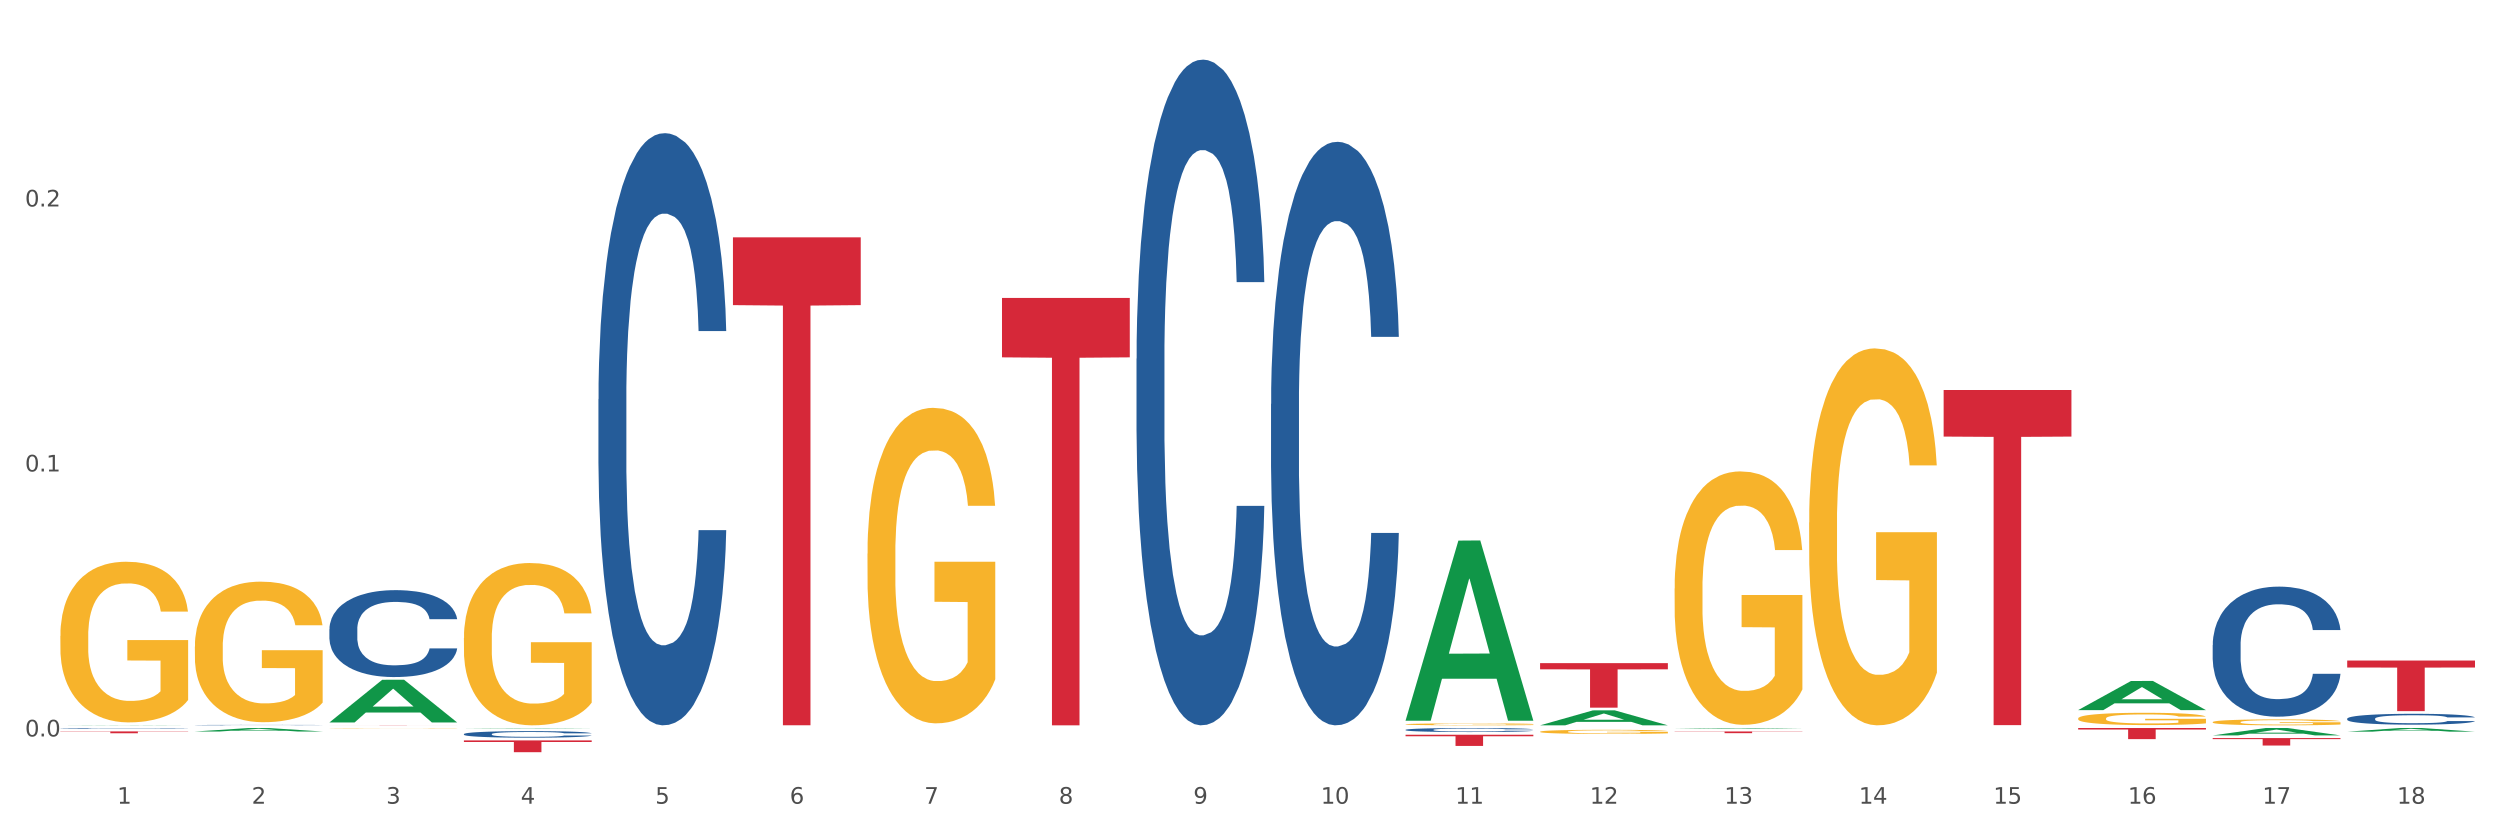 <?xml version="1.0" encoding="utf-8" standalone="no"?>
<!DOCTYPE svg PUBLIC "-//W3C//DTD SVG 1.1//EN"
  "http://www.w3.org/Graphics/SVG/1.1/DTD/svg11.dtd">
<svg xmlns:xlink="http://www.w3.org/1999/xlink" width="1080pt" height="360pt" viewBox="0 0 1080 360" xmlns="http://www.w3.org/2000/svg" version="1.1">
 <rect x="0" y="0" width="1080" height="360" fill="#333333" stroke="none"/>
 <defs>
  <style type="text/css">*{stroke-linejoin: round; stroke-linecap: butt}</style>
 </defs>
 <g id="figure_1">
  <g id="patch_1">
   <path d="M 0 360 
L 1080 360 
L 1080 0 
L 0 0 
z
" style="fill: #ffffff; stroke: #ffffff; stroke-linejoin: miter"/>
  </g>
  <g id="axes_1">
   <g id="matplotlib.axis_1">
    <g id="xtick_1">
     <g id="text_1">
      <!-- 1 -->
      <g style="fill: #4d4d4d" transform="translate(50.617 347.204) scale(0.096 -0.096)">
       <defs>
        <path id="DejaVuSans-31" d="M 794 531 
L 1825 531 
L 1825 4091 
L 703 3866 
L 703 4441 
L 1819 4666 
L 2450 4666 
L 2450 531 
L 3481 531 
L 3481 0 
L 794 0 
L 794 531 
z
" transform="scale(0.016)"/>
       </defs>
       <use xlink:href="#DejaVuSans-31"/>
      </g>
     </g>
    </g>
    <g id="xtick_2">
     <g id="text_2">
      <!-- 2 -->
      <g style="fill: #4d4d4d" transform="translate(108.73 347.204) scale(0.096 -0.096)">
       <defs>
        <path id="DejaVuSans-32" d="M 1228 531 
L 3431 531 
L 3431 0 
L 469 0 
L 469 531 
Q 828 903 1448 1529 
Q 2069 2156 2228 2338 
Q 2531 2678 2651 2914 
Q 2772 3150 2772 3378 
Q 2772 3750 2511 3984 
Q 2250 4219 1831 4219 
Q 1534 4219 1204 4116 
Q 875 4013 500 3803 
L 500 4441 
Q 881 4594 1212 4672 
Q 1544 4750 1819 4750 
Q 2544 4750 2975 4387 
Q 3406 4025 3406 3419 
Q 3406 3131 3298 2873 
Q 3191 2616 2906 2266 
Q 2828 2175 2409 1742 
Q 1991 1309 1228 531 
z
" transform="scale(0.016)"/>
       </defs>
       <use xlink:href="#DejaVuSans-32"/>
      </g>
     </g>
    </g>
    <g id="xtick_3">
     <g id="text_3">
      <!-- 3 -->
      <g style="fill: #4d4d4d" transform="translate(166.843 347.204) scale(0.096 -0.096)">
       <defs>
        <path id="DejaVuSans-33" d="M 2597 2516 
Q 3050 2419 3304 2112 
Q 3559 1806 3559 1356 
Q 3559 666 3084 287 
Q 2609 -91 1734 -91 
Q 1441 -91 1130 -33 
Q 819 25 488 141 
L 488 750 
Q 750 597 1062 519 
Q 1375 441 1716 441 
Q 2309 441 2620 675 
Q 2931 909 2931 1356 
Q 2931 1769 2642 2001 
Q 2353 2234 1838 2234 
L 1294 2234 
L 1294 2753 
L 1863 2753 
Q 2328 2753 2575 2939 
Q 2822 3125 2822 3475 
Q 2822 3834 2567 4026 
Q 2313 4219 1838 4219 
Q 1578 4219 1281 4162 
Q 984 4106 628 3988 
L 628 4550 
Q 988 4650 1302 4700 
Q 1616 4750 1894 4750 
Q 2613 4750 3031 4423 
Q 3450 4097 3450 3541 
Q 3450 3153 3228 2886 
Q 3006 2619 2597 2516 
z
" transform="scale(0.016)"/>
       </defs>
       <use xlink:href="#DejaVuSans-33"/>
      </g>
     </g>
    </g>
    <g id="xtick_4">
     <g id="text_4">
      <!-- 4 -->
      <g style="fill: #4d4d4d" transform="translate(224.957 347.204) scale(0.096 -0.096)">
       <defs>
        <path id="DejaVuSans-34" d="M 2419 4116 
L 825 1625 
L 2419 1625 
L 2419 4116 
z
M 2253 4666 
L 3047 4666 
L 3047 1625 
L 3713 1625 
L 3713 1100 
L 3047 1100 
L 3047 0 
L 2419 0 
L 2419 1100 
L 313 1100 
L 313 1709 
L 2253 4666 
z
" transform="scale(0.016)"/>
       </defs>
       <use xlink:href="#DejaVuSans-34"/>
      </g>
     </g>
    </g>
    <g id="xtick_5">
     <g id="text_5">
      <!-- 5 -->
      <g style="fill: #4d4d4d" transform="translate(283.07 347.204) scale(0.096 -0.096)">
       <defs>
        <path id="DejaVuSans-35" d="M 691 4666 
L 3169 4666 
L 3169 4134 
L 1269 4134 
L 1269 2991 
Q 1406 3038 1543 3061 
Q 1681 3084 1819 3084 
Q 2600 3084 3056 2656 
Q 3513 2228 3513 1497 
Q 3513 744 3044 326 
Q 2575 -91 1722 -91 
Q 1428 -91 1123 -41 
Q 819 9 494 109 
L 494 744 
Q 775 591 1075 516 
Q 1375 441 1709 441 
Q 2250 441 2565 725 
Q 2881 1009 2881 1497 
Q 2881 1984 2565 2268 
Q 2250 2553 1709 2553 
Q 1456 2553 1204 2497 
Q 953 2441 691 2322 
L 691 4666 
z
" transform="scale(0.016)"/>
       </defs>
       <use xlink:href="#DejaVuSans-35"/>
      </g>
     </g>
    </g>
    <g id="xtick_6">
     <g id="text_6">
      <!-- 6 -->
      <g style="fill: #4d4d4d" transform="translate(341.183 347.204) scale(0.096 -0.096)">
       <defs>
        <path id="DejaVuSans-36" d="M 2113 2584 
Q 1688 2584 1439 2293 
Q 1191 2003 1191 1497 
Q 1191 994 1439 701 
Q 1688 409 2113 409 
Q 2538 409 2786 701 
Q 3034 994 3034 1497 
Q 3034 2003 2786 2293 
Q 2538 2584 2113 2584 
z
M 3366 4563 
L 3366 3988 
Q 3128 4100 2886 4159 
Q 2644 4219 2406 4219 
Q 1781 4219 1451 3797 
Q 1122 3375 1075 2522 
Q 1259 2794 1537 2939 
Q 1816 3084 2150 3084 
Q 2853 3084 3261 2657 
Q 3669 2231 3669 1497 
Q 3669 778 3244 343 
Q 2819 -91 2113 -91 
Q 1303 -91 875 529 
Q 447 1150 447 2328 
Q 447 3434 972 4092 
Q 1497 4750 2381 4750 
Q 2619 4750 2861 4703 
Q 3103 4656 3366 4563 
z
" transform="scale(0.016)"/>
       </defs>
       <use xlink:href="#DejaVuSans-36"/>
      </g>
     </g>
    </g>
    <g id="xtick_7">
     <g id="text_7">
      <!-- 7 -->
      <g style="fill: #4d4d4d" transform="translate(399.296 347.204) scale(0.096 -0.096)">
       <defs>
        <path id="DejaVuSans-37" d="M 525 4666 
L 3525 4666 
L 3525 4397 
L 1831 0 
L 1172 0 
L 2766 4134 
L 525 4134 
L 525 4666 
z
" transform="scale(0.016)"/>
       </defs>
       <use xlink:href="#DejaVuSans-37"/>
      </g>
     </g>
    </g>
    <g id="xtick_8">
     <g id="text_8">
      <!-- 8 -->
      <g style="fill: #4d4d4d" transform="translate(457.41 347.204) scale(0.096 -0.096)">
       <defs>
        <path id="DejaVuSans-38" d="M 2034 2216 
Q 1584 2216 1326 1975 
Q 1069 1734 1069 1313 
Q 1069 891 1326 650 
Q 1584 409 2034 409 
Q 2484 409 2743 651 
Q 3003 894 3003 1313 
Q 3003 1734 2745 1975 
Q 2488 2216 2034 2216 
z
M 1403 2484 
Q 997 2584 770 2862 
Q 544 3141 544 3541 
Q 544 4100 942 4425 
Q 1341 4750 2034 4750 
Q 2731 4750 3128 4425 
Q 3525 4100 3525 3541 
Q 3525 3141 3298 2862 
Q 3072 2584 2669 2484 
Q 3125 2378 3379 2068 
Q 3634 1759 3634 1313 
Q 3634 634 3220 271 
Q 2806 -91 2034 -91 
Q 1263 -91 848 271 
Q 434 634 434 1313 
Q 434 1759 690 2068 
Q 947 2378 1403 2484 
z
M 1172 3481 
Q 1172 3119 1398 2916 
Q 1625 2713 2034 2713 
Q 2441 2713 2670 2916 
Q 2900 3119 2900 3481 
Q 2900 3844 2670 4047 
Q 2441 4250 2034 4250 
Q 1625 4250 1398 4047 
Q 1172 3844 1172 3481 
z
" transform="scale(0.016)"/>
       </defs>
       <use xlink:href="#DejaVuSans-38"/>
      </g>
     </g>
    </g>
    <g id="xtick_9">
     <g id="text_9">
      <!-- 9 -->
      <g style="fill: #4d4d4d" transform="translate(515.523 347.204) scale(0.096 -0.096)">
       <defs>
        <path id="DejaVuSans-39" d="M 703 97 
L 703 672 
Q 941 559 1184 500 
Q 1428 441 1663 441 
Q 2288 441 2617 861 
Q 2947 1281 2994 2138 
Q 2813 1869 2534 1725 
Q 2256 1581 1919 1581 
Q 1219 1581 811 2004 
Q 403 2428 403 3163 
Q 403 3881 828 4315 
Q 1253 4750 1959 4750 
Q 2769 4750 3195 4129 
Q 3622 3509 3622 2328 
Q 3622 1225 3098 567 
Q 2575 -91 1691 -91 
Q 1453 -91 1209 -44 
Q 966 3 703 97 
z
M 1959 2075 
Q 2384 2075 2632 2365 
Q 2881 2656 2881 3163 
Q 2881 3666 2632 3958 
Q 2384 4250 1959 4250 
Q 1534 4250 1286 3958 
Q 1038 3666 1038 3163 
Q 1038 2656 1286 2365 
Q 1534 2075 1959 2075 
z
" transform="scale(0.016)"/>
       </defs>
       <use xlink:href="#DejaVuSans-39"/>
      </g>
     </g>
    </g>
    <g id="xtick_10">
     <g id="text_10">
      <!-- 10 -->
      <g style="fill: #4d4d4d" transform="translate(570.582 347.204) scale(0.096 -0.096)">
       <defs>
        <path id="DejaVuSans-30" d="M 2034 4250 
Q 1547 4250 1301 3770 
Q 1056 3291 1056 2328 
Q 1056 1369 1301 889 
Q 1547 409 2034 409 
Q 2525 409 2770 889 
Q 3016 1369 3016 2328 
Q 3016 3291 2770 3770 
Q 2525 4250 2034 4250 
z
M 2034 4750 
Q 2819 4750 3233 4129 
Q 3647 3509 3647 2328 
Q 3647 1150 3233 529 
Q 2819 -91 2034 -91 
Q 1250 -91 836 529 
Q 422 1150 422 2328 
Q 422 3509 836 4129 
Q 1250 4750 2034 4750 
z
" transform="scale(0.016)"/>
       </defs>
       <use xlink:href="#DejaVuSans-31"/>
       <use xlink:href="#DejaVuSans-30" transform="translate(63.623 0)"/>
      </g>
     </g>
    </g>
    <g id="xtick_11">
     <g id="text_11">
      <!-- 11 -->
      <g style="fill: #4d4d4d" transform="translate(628.695 347.204) scale(0.096 -0.096)">
       <use xlink:href="#DejaVuSans-31"/>
       <use xlink:href="#DejaVuSans-31" transform="translate(63.623 0)"/>
      </g>
     </g>
    </g>
    <g id="xtick_12">
     <g id="text_12">
      <!-- 12 -->
      <g style="fill: #4d4d4d" transform="translate(686.809 347.204) scale(0.096 -0.096)">
       <use xlink:href="#DejaVuSans-31"/>
       <use xlink:href="#DejaVuSans-32" transform="translate(63.623 0)"/>
      </g>
     </g>
    </g>
    <g id="xtick_13">
     <g id="text_13">
      <!-- 13 -->
      <g style="fill: #4d4d4d" transform="translate(744.922 347.204) scale(0.096 -0.096)">
       <use xlink:href="#DejaVuSans-31"/>
       <use xlink:href="#DejaVuSans-33" transform="translate(63.623 0)"/>
      </g>
     </g>
    </g>
    <g id="xtick_14">
     <g id="text_14">
      <!-- 14 -->
      <g style="fill: #4d4d4d" transform="translate(803.035 347.204) scale(0.096 -0.096)">
       <use xlink:href="#DejaVuSans-31"/>
       <use xlink:href="#DejaVuSans-34" transform="translate(63.623 0)"/>
      </g>
     </g>
    </g>
    <g id="xtick_15">
     <g id="text_15">
      <!-- 15 -->
      <g style="fill: #4d4d4d" transform="translate(861.148 347.204) scale(0.096 -0.096)">
       <use xlink:href="#DejaVuSans-31"/>
       <use xlink:href="#DejaVuSans-35" transform="translate(63.623 0)"/>
      </g>
     </g>
    </g>
    <g id="xtick_16">
     <g id="text_16">
      <!-- 16 -->
      <g style="fill: #4d4d4d" transform="translate(919.262 347.204) scale(0.096 -0.096)">
       <use xlink:href="#DejaVuSans-31"/>
       <use xlink:href="#DejaVuSans-36" transform="translate(63.623 0)"/>
      </g>
     </g>
    </g>
    <g id="xtick_17">
     <g id="text_17">
      <!-- 17 -->
      <g style="fill: #4d4d4d" transform="translate(977.375 347.204) scale(0.096 -0.096)">
       <use xlink:href="#DejaVuSans-31"/>
       <use xlink:href="#DejaVuSans-37" transform="translate(63.623 0)"/>
      </g>
     </g>
    </g>
    <g id="xtick_18">
     <g id="text_18">
      <!-- 18 -->
      <g style="fill: #4d4d4d" transform="translate(1035.488 347.204) scale(0.096 -0.096)">
       <use xlink:href="#DejaVuSans-31"/>
       <use xlink:href="#DejaVuSans-38" transform="translate(63.623 0)"/>
      </g>
     </g>
    </g>
    <g id="xtick_19"/>
    <g id="xtick_20"/>
    <g id="xtick_21"/>
    <g id="xtick_22"/>
    <g id="xtick_23"/>
    <g id="xtick_24"/>
    <g id="xtick_25"/>
    <g id="xtick_26"/>
    <g id="xtick_27"/>
    <g id="xtick_28"/>
    <g id="xtick_29"/>
    <g id="xtick_30"/>
    <g id="xtick_31"/>
    <g id="xtick_32"/>
    <g id="xtick_33"/>
    <g id="xtick_34"/>
    <g id="xtick_35"/>
   </g>
   <g id="matplotlib.axis_2">
    <g id="ytick_1">
     <g id="text_19">
      <!-- 0.0 -->
      <g style="fill: #4d4d4d" transform="translate(10.8 318.148) scale(0.096 -0.096)">
       <defs>
        <path id="DejaVuSans-2e" d="M 684 794 
L 1344 794 
L 1344 0 
L 684 0 
L 684 794 
z
" transform="scale(0.016)"/>
       </defs>
       <use xlink:href="#DejaVuSans-30"/>
       <use xlink:href="#DejaVuSans-2e" transform="translate(63.623 0)"/>
       <use xlink:href="#DejaVuSans-30" transform="translate(95.41 0)"/>
      </g>
     </g>
    </g>
    <g id="ytick_2">
     <g id="text_20">
      <!-- 0.1 -->
      <g style="fill: #4d4d4d" transform="translate(10.8 203.677) scale(0.096 -0.096)">
       <use xlink:href="#DejaVuSans-30"/>
       <use xlink:href="#DejaVuSans-2e" transform="translate(63.623 0)"/>
       <use xlink:href="#DejaVuSans-31" transform="translate(95.41 0)"/>
      </g>
     </g>
    </g>
    <g id="ytick_3">
     <g id="text_21">
      <!-- 0.2 -->
      <g style="fill: #4d4d4d" transform="translate(10.8 89.206) scale(0.096 -0.096)">
       <use xlink:href="#DejaVuSans-30"/>
       <use xlink:href="#DejaVuSans-2e" transform="translate(63.623 0)"/>
       <use xlink:href="#DejaVuSans-32" transform="translate(95.41 0)"/>
      </g>
     </g>
    </g>
    <g id="ytick_4"/>
    <g id="ytick_5"/>
    <g id="ytick_6"/>
   </g>
   <g id="PolyCollection_1">
    <path d="M 26.067 313.345 
L 26.124 313.345 
L 48.89 313.235 
L 58.338 313.235 
L 81.275 313.345 
L 70.347 313.345 
L 65.395 313.32 
L 41.889 313.32 
L 41.719 313.32 
L 36.938 313.345 
L 26.067 313.345 
L 26.067 313.345 
L 44.849 313.304 
L 62.436 313.304 
L 53.728 313.259 
L 53.614 313.259 
L 53.5 313.259 
L 44.792 313.304 
L 44.849 313.304 
L 26.067 313.345 
z
" clip-path="url(#p0d043c59fa)" style="fill: #109648"/>
    <path d="M 897.766 314.5 
L 952.973 314.5 
L 952.973 315.167 
L 931.257 315.171 
L 931.257 319.296 
L 919.352 319.296 
L 919.352 315.171 
L 897.766 315.167 
L 897.766 314.505 
L 897.766 314.5 
z
" clip-path="url(#p0d043c59fa)" style="fill: #d62839"/>
    <path d="M 839.653 168.484 
L 894.86 168.484 
L 894.86 188.603 
L 873.143 188.739 
L 873.143 313.261 
L 861.239 313.261 
L 861.239 188.739 
L 839.653 188.603 
L 839.653 168.62 
L 839.653 168.484 
z
" clip-path="url(#p0d043c59fa)" style="fill: #d62839"/>
    <path d="M 26.067 314.639 
L 26.132 314.638 
L 26.132 314.631 
L 26.328 314.62 
L 27.046 314.6 
L 27.959 314.585 
L 29.526 314.568 
L 30.374 314.561 
L 31.483 314.552 
L 33.767 314.539 
L 36.378 314.528 
L 38.205 314.522 
L 39.575 314.518 
L 42.642 314.511 
L 44.404 314.508 
L 46.231 314.505 
L 47.798 314.503 
L 50.408 314.501 
L 52.496 314.501 
L 54.911 314.5 
L 56.934 314.501 
L 59.609 314.502 
L 63.525 314.505 
L 65.026 314.507 
L 67.049 314.51 
L 69.137 314.515 
L 70.833 314.519 
L 72.791 314.526 
L 74.814 314.534 
L 76.772 314.545 
L 78.142 314.555 
L 79.252 314.565 
L 80.23 314.578 
L 80.948 314.592 
L 81.275 314.603 
L 69.333 314.603 
L 69.006 314.593 
L 68.354 314.582 
L 67.701 314.574 
L 66.983 314.568 
L 65.874 314.561 
L 64.895 314.556 
L 63.264 314.551 
L 61.763 314.548 
L 60.523 314.546 
L 59.022 314.544 
L 55.824 314.542 
L 53.54 314.542 
L 52.105 314.543 
L 50.343 314.544 
L 48.842 314.546 
L 47.08 314.55 
L 45.709 314.553 
L 44.339 314.558 
L 43.556 314.561 
L 42.381 314.568 
L 41.598 314.573 
L 40.554 314.581 
L 39.967 314.588 
L 38.923 314.604 
L 38.466 314.615 
L 38.27 314.624 
L 38.14 314.633 
L 38.14 314.676 
L 38.531 314.696 
L 38.857 314.705 
L 39.379 314.714 
L 40.358 314.727 
L 41.794 314.739 
L 43.295 314.747 
L 44.535 314.753 
L 45.709 314.757 
L 46.884 314.76 
L 48.32 314.763 
L 49.494 314.764 
L 51.256 314.766 
L 53.345 314.767 
L 54.976 314.767 
L 58.304 314.765 
L 59.805 314.764 
L 61.241 314.762 
L 62.807 314.759 
L 64.047 314.756 
L 64.765 314.753 
L 65.939 314.748 
L 66.853 314.742 
L 67.636 314.736 
L 68.158 314.73 
L 68.745 314.722 
L 69.202 314.712 
L 69.333 314.707 
L 81.275 314.707 
L 81.014 314.717 
L 80.557 314.727 
L 79.643 314.74 
L 78.925 314.748 
L 77.816 314.757 
L 76.641 314.765 
L 75.01 314.774 
L 73.509 314.78 
L 71.943 314.786 
L 70.246 314.791 
L 67.179 314.798 
L 66.07 314.8 
L 63.72 314.803 
L 61.893 314.805 
L 59.218 314.807 
L 56.477 314.808 
L 53.606 314.809 
L 51.061 314.808 
L 48.254 314.806 
L 46.493 314.805 
L 44.535 314.802 
L 42.251 314.798 
L 40.097 314.793 
L 38.074 314.788 
L 36.182 314.781 
L 34.42 314.774 
L 32.136 314.762 
L 30.439 314.75 
L 29.199 314.739 
L 28.351 314.73 
L 27.503 314.718 
L 27.046 314.71 
L 26.328 314.69 
L 26.067 314.672 
L 26.067 314.639 
z
" clip-path="url(#p0d043c59fa)" style="fill: #255c99"/>
    <path d="M 84.18 313.239 
L 84.246 313.239 
L 84.246 313.234 
L 84.441 313.228 
L 85.159 313.215 
L 86.073 313.206 
L 87.639 313.195 
L 88.487 313.19 
L 89.597 313.185 
L 91.881 313.177 
L 94.491 313.17 
L 96.318 313.166 
L 97.689 313.164 
L 100.756 313.159 
L 102.518 313.157 
L 104.345 313.156 
L 105.911 313.155 
L 108.521 313.154 
L 110.609 313.153 
L 113.024 313.153 
L 115.047 313.153 
L 117.722 313.154 
L 121.638 313.156 
L 123.139 313.157 
L 125.162 313.159 
L 127.25 313.162 
L 128.947 313.165 
L 130.904 313.169 
L 132.927 313.174 
L 134.885 313.181 
L 136.256 313.187 
L 137.365 313.193 
L 138.344 313.201 
L 139.062 313.21 
L 139.388 313.217 
L 127.446 313.217 
L 127.12 313.211 
L 126.467 313.204 
L 125.814 313.199 
L 125.097 313.195 
L 123.987 313.191 
L 123.008 313.188 
L 121.377 313.185 
L 119.876 313.182 
L 118.636 313.181 
L 117.135 313.18 
L 113.938 313.179 
L 111.654 313.179 
L 110.218 313.179 
L 108.456 313.18 
L 106.955 313.182 
L 105.193 313.184 
L 103.823 313.186 
L 102.452 313.189 
L 101.669 313.191 
L 100.495 313.195 
L 99.711 313.198 
L 98.667 313.203 
L 98.08 313.207 
L 97.036 313.217 
L 96.579 313.225 
L 96.383 313.23 
L 96.253 313.235 
L 96.253 313.263 
L 96.644 313.275 
L 96.971 313.28 
L 97.493 313.286 
L 98.472 313.294 
L 99.907 313.302 
L 101.408 313.307 
L 102.648 313.311 
L 103.823 313.313 
L 104.997 313.315 
L 106.433 313.317 
L 107.608 313.318 
L 109.37 313.319 
L 111.458 313.319 
L 113.089 313.319 
L 116.417 313.318 
L 117.918 313.318 
L 119.354 313.316 
L 120.92 313.314 
L 122.16 313.312 
L 122.878 313.311 
L 124.052 313.307 
L 124.966 313.304 
L 125.749 313.3 
L 126.271 313.296 
L 126.858 313.291 
L 127.315 313.285 
L 127.446 313.282 
L 139.388 313.282 
L 139.127 313.288 
L 138.67 313.294 
L 137.756 313.303 
L 137.039 313.307 
L 135.929 313.313 
L 134.755 313.318 
L 133.123 313.324 
L 131.622 313.328 
L 130.056 313.331 
L 128.359 313.334 
L 125.292 313.339 
L 124.183 313.34 
L 121.834 313.342 
L 120.006 313.343 
L 117.331 313.344 
L 114.59 313.345 
L 111.719 313.345 
L 109.174 313.345 
L 106.368 313.344 
L 104.606 313.343 
L 102.648 313.341 
L 100.364 313.339 
L 98.211 313.336 
L 96.188 313.332 
L 94.295 313.328 
L 92.533 313.324 
L 90.249 313.316 
L 88.552 313.309 
L 87.313 313.302 
L 86.464 313.296 
L 85.616 313.289 
L 85.159 313.284 
L 84.441 313.271 
L 84.18 313.26 
L 84.18 313.239 
z
" clip-path="url(#p0d043c59fa)" style="fill: #255c99"/>
    <path d="M 142.294 271.81 
L 142.359 271.776 
L 142.359 270.816 
L 142.555 269.513 
L 143.272 267.112 
L 144.186 265.294 
L 145.752 263.168 
L 146.6 262.277 
L 147.71 261.282 
L 149.994 259.67 
L 152.604 258.299 
L 154.431 257.544 
L 155.802 257.064 
L 158.869 256.207 
L 160.631 255.829 
L 162.458 255.521 
L 164.024 255.315 
L 166.634 255.075 
L 168.723 254.972 
L 171.137 254.938 
L 173.16 254.972 
L 175.836 255.109 
L 179.751 255.521 
L 181.252 255.761 
L 183.275 256.172 
L 185.363 256.721 
L 187.06 257.27 
L 189.018 258.058 
L 191.041 259.087 
L 192.998 260.39 
L 194.369 261.591 
L 195.478 262.86 
L 196.457 264.403 
L 197.175 266.083 
L 197.501 267.489 
L 185.559 267.489 
L 185.233 266.22 
L 184.58 264.849 
L 183.928 263.923 
L 183.21 263.168 
L 182.1 262.311 
L 181.122 261.762 
L 179.49 261.111 
L 177.989 260.699 
L 176.749 260.459 
L 175.248 260.253 
L 172.051 260.048 
L 169.767 260.048 
L 168.331 260.116 
L 166.569 260.288 
L 165.068 260.528 
L 163.306 260.939 
L 161.936 261.385 
L 160.566 261.968 
L 159.782 262.379 
L 158.608 263.134 
L 157.825 263.751 
L 156.781 264.814 
L 156.193 265.569 
L 155.149 267.524 
L 154.692 268.964 
L 154.497 269.958 
L 154.366 271.056 
L 154.366 276.406 
L 154.758 278.806 
L 155.084 279.835 
L 155.606 281.001 
L 156.585 282.51 
L 158.021 283.985 
L 159.521 285.048 
L 160.761 285.699 
L 161.936 286.179 
L 163.111 286.557 
L 164.546 286.9 
L 165.721 287.105 
L 167.483 287.311 
L 169.571 287.414 
L 171.202 287.414 
L 174.531 287.243 
L 176.031 287.071 
L 177.467 286.831 
L 179.033 286.454 
L 180.273 286.042 
L 180.991 285.734 
L 182.166 285.082 
L 183.079 284.396 
L 183.862 283.607 
L 184.384 282.921 
L 184.972 281.893 
L 185.429 280.727 
L 185.559 280.109 
L 197.501 280.109 
L 197.24 281.344 
L 196.783 282.544 
L 195.87 284.156 
L 195.152 285.082 
L 194.042 286.214 
L 192.868 287.174 
L 191.236 288.237 
L 189.736 289.026 
L 188.169 289.712 
L 186.473 290.329 
L 183.406 291.186 
L 182.296 291.426 
L 179.947 291.838 
L 178.12 292.078 
L 175.444 292.318 
L 172.703 292.455 
L 169.832 292.489 
L 167.287 292.421 
L 164.481 292.215 
L 162.719 292.009 
L 160.761 291.701 
L 158.477 291.221 
L 156.324 290.638 
L 154.301 289.952 
L 152.408 289.163 
L 150.646 288.271 
L 148.362 286.797 
L 146.666 285.356 
L 145.426 284.019 
L 144.578 282.887 
L 143.729 281.447 
L 143.272 280.452 
L 142.555 278.052 
L 142.294 275.823 
L 142.294 271.81 
z
" clip-path="url(#p0d043c59fa)" style="fill: #255c99"/>
    <path d="M 200.407 317.12 
L 200.472 317.118 
L 200.472 317.045 
L 200.668 316.947 
L 201.386 316.765 
L 202.299 316.628 
L 203.865 316.467 
L 204.714 316.4 
L 205.823 316.325 
L 208.107 316.203 
L 210.717 316.099 
L 212.545 316.042 
L 213.915 316.006 
L 216.982 315.941 
L 218.744 315.913 
L 220.571 315.89 
L 222.137 315.874 
L 224.748 315.856 
L 226.836 315.848 
L 229.25 315.845 
L 231.273 315.848 
L 233.949 315.858 
L 237.864 315.89 
L 239.365 315.908 
L 241.388 315.939 
L 243.477 315.98 
L 245.173 316.022 
L 247.131 316.081 
L 249.154 316.159 
L 251.112 316.257 
L 252.482 316.348 
L 253.591 316.444 
L 254.57 316.561 
L 255.288 316.688 
L 255.614 316.794 
L 243.672 316.794 
L 243.346 316.698 
L 242.693 316.594 
L 242.041 316.524 
L 241.323 316.467 
L 240.214 316.403 
L 239.235 316.361 
L 237.603 316.312 
L 236.102 316.281 
L 234.863 316.263 
L 233.362 316.247 
L 230.164 316.232 
L 227.88 316.232 
L 226.444 316.237 
L 224.682 316.25 
L 223.182 316.268 
L 221.42 316.299 
L 220.049 316.333 
L 218.679 316.377 
L 217.896 316.408 
L 216.721 316.465 
L 215.938 316.511 
L 214.894 316.592 
L 214.307 316.649 
L 213.262 316.797 
L 212.806 316.905 
L 212.61 316.981 
L 212.479 317.063 
L 212.479 317.468 
L 212.871 317.649 
L 213.197 317.727 
L 213.719 317.815 
L 214.698 317.929 
L 216.134 318.04 
L 217.635 318.121 
L 218.875 318.17 
L 220.049 318.206 
L 221.224 318.235 
L 222.659 318.261 
L 223.834 318.276 
L 225.596 318.292 
L 227.684 318.3 
L 229.316 318.3 
L 232.644 318.287 
L 234.145 318.274 
L 235.58 318.255 
L 237.147 318.227 
L 238.386 318.196 
L 239.104 318.173 
L 240.279 318.123 
L 241.193 318.072 
L 241.976 318.012 
L 242.498 317.96 
L 243.085 317.882 
L 243.542 317.794 
L 243.672 317.748 
L 255.614 317.748 
L 255.353 317.841 
L 254.897 317.932 
L 253.983 318.053 
L 253.265 318.123 
L 252.156 318.209 
L 250.981 318.281 
L 249.35 318.362 
L 247.849 318.421 
L 246.283 318.473 
L 244.586 318.52 
L 241.519 318.585 
L 240.409 318.603 
L 238.06 318.634 
L 236.233 318.652 
L 233.557 318.67 
L 230.817 318.68 
L 227.945 318.683 
L 225.4 318.678 
L 222.594 318.662 
L 220.832 318.647 
L 218.875 318.623 
L 216.591 318.587 
L 214.437 318.543 
L 212.414 318.491 
L 210.522 318.432 
L 208.76 318.364 
L 206.476 318.253 
L 204.779 318.144 
L 203.539 318.043 
L 202.691 317.957 
L 201.842 317.849 
L 201.386 317.773 
L 200.668 317.592 
L 200.407 317.424 
L 200.407 317.12 
z
" clip-path="url(#p0d043c59fa)" style="fill: #255c99"/>
    <path d="M 26.067 274.744 
L 26.132 274.68 
L 26.132 272.398 
L 26.263 270.433 
L 26.914 265.679 
L 27.892 261.749 
L 28.609 259.657 
L 29.326 257.946 
L 30.173 256.234 
L 31.216 254.459 
L 33.106 251.86 
L 34.28 250.529 
L 35.714 249.134 
L 38.321 247.106 
L 40.211 245.965 
L 42.166 245.014 
L 45.36 243.873 
L 47.446 243.366 
L 49.662 242.986 
L 52.335 242.732 
L 54.355 242.669 
L 58.787 242.859 
L 62.568 243.429 
L 64.393 243.873 
L 66.739 244.634 
L 67.978 245.141 
L 69.998 246.155 
L 72.084 247.486 
L 73.518 248.627 
L 75.669 250.783 
L 77.299 252.938 
L 78.798 255.6 
L 79.58 257.438 
L 80.167 259.15 
L 80.688 261.115 
L 81.209 264.221 
L 69.477 264.221 
L 69.021 262.003 
L 68.304 259.911 
L 67.261 257.882 
L 66.348 256.614 
L 64.784 255.03 
L 63.35 254.015 
L 61.851 253.255 
L 60.026 252.621 
L 58.592 252.304 
L 56.571 252.05 
L 52.595 252.114 
L 49.923 252.621 
L 48.098 253.255 
L 46.925 253.825 
L 45.882 254.459 
L 44.709 255.347 
L 43.34 256.678 
L 42.362 257.882 
L 41.384 259.404 
L 40.602 260.925 
L 39.885 262.7 
L 39.299 264.602 
L 38.842 266.567 
L 38.451 268.975 
L 38.125 272.969 
L 38.125 281.653 
L 38.256 283.618 
L 38.582 286.217 
L 38.973 288.182 
L 39.624 290.528 
L 40.211 292.113 
L 41.319 294.395 
L 42.558 296.296 
L 43.535 297.501 
L 44.513 298.515 
L 46.208 299.91 
L 48.098 301.051 
L 49.727 301.748 
L 51.944 302.382 
L 53.443 302.635 
L 54.746 302.762 
L 57.94 302.762 
L 60.221 302.572 
L 62.763 302.128 
L 64.719 301.558 
L 66.348 300.86 
L 68.173 299.719 
L 69.347 298.642 
L 69.347 285.393 
L 55.007 285.33 
L 55.007 276.519 
L 81.275 276.519 
L 81.275 302.382 
L 80.167 303.713 
L 78.928 304.917 
L 77.625 305.995 
L 75.669 307.326 
L 73.323 308.594 
L 71.237 309.481 
L 69.021 310.242 
L 66.414 310.939 
L 63.024 311.573 
L 60.938 311.827 
L 58.331 312.017 
L 55.268 312.08 
L 52.595 311.954 
L 49.988 311.637 
L 47.251 311.066 
L 44.578 310.242 
L 42.558 309.418 
L 40.537 308.404 
L 38.386 307.073 
L 36.691 305.805 
L 35.388 304.664 
L 33.954 303.206 
L 32.389 301.304 
L 31.216 299.593 
L 30.173 297.818 
L 29.065 295.536 
L 28.283 293.571 
L 27.501 291.098 
L 27.045 289.26 
L 26.523 286.408 
L 26.132 282.414 
L 26.067 274.744 
z
" clip-path="url(#p0d043c59fa)" style="fill: #f7b32b"/>
    <path d="M 490.973 154.976 
L 491.038 154.714 
L 491.038 147.36 
L 491.234 137.38 
L 491.952 118.995 
L 492.866 105.075 
L 494.432 88.792 
L 495.28 81.963 
L 496.389 74.347 
L 498.673 62.003 
L 501.284 51.498 
L 503.111 45.72 
L 504.481 42.043 
L 507.548 35.477 
L 509.31 32.588 
L 511.138 30.224 
L 512.704 28.648 
L 515.314 26.81 
L 517.402 26.022 
L 519.817 25.759 
L 521.84 26.022 
L 524.515 27.073 
L 528.431 30.224 
L 529.932 32.063 
L 531.955 35.214 
L 534.043 39.417 
L 535.74 43.619 
L 537.697 49.659 
L 539.72 57.538 
L 541.678 67.519 
L 543.048 76.711 
L 544.158 86.428 
L 545.137 98.247 
L 545.854 111.116 
L 546.181 121.884 
L 534.239 121.884 
L 533.912 112.167 
L 533.26 101.661 
L 532.607 94.57 
L 531.889 88.792 
L 530.78 82.226 
L 529.801 78.024 
L 528.17 73.034 
L 526.669 69.882 
L 525.429 68.044 
L 523.928 66.468 
L 520.73 64.892 
L 518.446 64.892 
L 517.011 65.417 
L 515.249 66.731 
L 513.748 68.569 
L 511.986 71.721 
L 510.615 75.135 
L 509.245 79.6 
L 508.462 82.751 
L 507.287 88.529 
L 506.504 93.257 
L 505.46 101.399 
L 504.873 107.176 
L 503.829 122.147 
L 503.372 133.177 
L 503.176 140.794 
L 503.046 149.198 
L 503.046 190.169 
L 503.437 208.554 
L 503.763 216.433 
L 504.286 225.362 
L 505.264 236.918 
L 506.7 248.212 
L 508.201 256.353 
L 509.441 261.343 
L 510.615 265.02 
L 511.79 267.909 
L 513.226 270.536 
L 514.4 272.112 
L 516.162 273.687 
L 518.251 274.475 
L 519.882 274.475 
L 523.21 273.162 
L 524.711 271.849 
L 526.147 270.01 
L 527.713 267.121 
L 528.953 263.97 
L 529.671 261.606 
L 530.845 256.616 
L 531.759 251.363 
L 532.542 245.323 
L 533.064 240.07 
L 533.651 232.191 
L 534.108 223.261 
L 534.239 218.534 
L 546.181 218.534 
L 545.92 227.989 
L 545.463 237.181 
L 544.549 249.525 
L 543.831 256.616 
L 542.722 265.283 
L 541.547 272.637 
L 539.916 280.779 
L 538.415 286.819 
L 536.849 292.072 
L 535.152 296.799 
L 532.085 303.365 
L 530.976 305.204 
L 528.626 308.355 
L 526.799 310.194 
L 524.124 312.032 
L 521.383 313.083 
L 518.512 313.345 
L 515.967 312.82 
L 513.161 311.244 
L 511.399 309.668 
L 509.441 307.305 
L 507.157 303.628 
L 505.003 299.163 
L 502.98 293.91 
L 501.088 287.87 
L 499.326 281.041 
L 497.042 269.748 
L 495.345 258.717 
L 494.105 248.474 
L 493.257 239.807 
L 492.409 228.777 
L 491.952 221.16 
L 491.234 202.776 
L 490.973 185.704 
L 490.973 154.976 
z
" clip-path="url(#p0d043c59fa)" style="fill: #255c99"/>
    <path d="M 549.086 174.53 
L 549.152 174.3 
L 549.152 167.854 
L 549.347 159.106 
L 550.065 142.991 
L 550.979 130.79 
L 552.545 116.517 
L 553.393 110.532 
L 554.503 103.856 
L 556.787 93.036 
L 559.397 83.828 
L 561.224 78.763 
L 562.595 75.54 
L 565.662 69.785 
L 567.424 67.253 
L 569.251 65.181 
L 570.817 63.8 
L 573.427 62.188 
L 575.515 61.498 
L 577.93 61.267 
L 579.953 61.498 
L 582.629 62.418 
L 586.544 65.181 
L 588.045 66.792 
L 590.068 69.555 
L 592.156 73.238 
L 593.853 76.922 
L 595.81 82.216 
L 597.833 89.123 
L 599.791 97.871 
L 601.162 105.928 
L 602.271 114.445 
L 603.25 124.805 
L 603.968 136.085 
L 604.294 145.524 
L 592.352 145.524 
L 592.026 137.006 
L 591.373 127.798 
L 590.72 121.582 
L 590.003 116.517 
L 588.893 110.762 
L 587.914 107.079 
L 586.283 102.705 
L 584.782 99.942 
L 583.542 98.331 
L 582.041 96.95 
L 578.844 95.568 
L 576.56 95.568 
L 575.124 96.029 
L 573.362 97.18 
L 571.861 98.791 
L 570.099 101.554 
L 568.729 104.547 
L 567.358 108.46 
L 566.575 111.223 
L 565.401 116.287 
L 564.618 120.431 
L 563.573 127.567 
L 562.986 132.632 
L 561.942 145.754 
L 561.485 155.423 
L 561.289 162.099 
L 561.159 169.465 
L 561.159 205.378 
L 561.55 221.492 
L 561.877 228.399 
L 562.399 236.226 
L 563.378 246.355 
L 564.813 256.254 
L 566.314 263.39 
L 567.554 267.764 
L 568.729 270.987 
L 569.903 273.519 
L 571.339 275.821 
L 572.514 277.203 
L 574.276 278.584 
L 576.364 279.275 
L 577.995 279.275 
L 581.323 278.123 
L 582.824 276.972 
L 584.26 275.361 
L 585.826 272.829 
L 587.066 270.066 
L 587.784 267.994 
L 588.958 263.62 
L 589.872 259.016 
L 590.655 253.721 
L 591.177 249.117 
L 591.765 242.211 
L 592.221 234.384 
L 592.352 230.24 
L 604.294 230.24 
L 604.033 238.528 
L 603.576 246.585 
L 602.662 257.405 
L 601.945 263.62 
L 600.835 271.217 
L 599.661 277.663 
L 598.029 284.8 
L 596.528 290.094 
L 594.962 294.698 
L 593.265 298.842 
L 590.198 304.597 
L 589.089 306.209 
L 586.74 308.971 
L 584.913 310.583 
L 582.237 312.194 
L 579.496 313.115 
L 576.625 313.345 
L 574.08 312.885 
L 571.274 311.504 
L 569.512 310.122 
L 567.554 308.051 
L 565.27 304.828 
L 563.117 300.914 
L 561.094 296.31 
L 559.201 291.015 
L 557.439 285.03 
L 555.155 275.131 
L 553.459 265.462 
L 552.219 256.484 
L 551.37 248.887 
L 550.522 239.218 
L 550.065 232.542 
L 549.347 216.428 
L 549.086 201.464 
L 549.086 174.53 
z
" clip-path="url(#p0d043c59fa)" style="fill: #255c99"/>
    <path d="M 607.2 315.282 
L 607.265 315.28 
L 607.265 315.236 
L 607.461 315.176 
L 608.178 315.064 
L 609.092 314.98 
L 610.658 314.882 
L 611.507 314.84 
L 612.616 314.794 
L 614.9 314.72 
L 617.51 314.656 
L 619.337 314.621 
L 620.708 314.599 
L 623.775 314.559 
L 625.537 314.542 
L 627.364 314.527 
L 628.93 314.518 
L 631.541 314.507 
L 633.629 314.502 
L 636.043 314.5 
L 638.066 314.502 
L 640.742 314.508 
L 644.657 314.527 
L 646.158 314.538 
L 648.181 314.557 
L 650.269 314.583 
L 651.966 314.608 
L 653.924 314.645 
L 655.947 314.693 
L 657.904 314.753 
L 659.275 314.809 
L 660.384 314.867 
L 661.363 314.939 
L 662.081 315.017 
L 662.407 315.082 
L 650.465 315.082 
L 650.139 315.023 
L 649.486 314.959 
L 648.834 314.917 
L 648.116 314.882 
L 647.006 314.842 
L 646.028 314.816 
L 644.396 314.786 
L 642.895 314.767 
L 641.655 314.756 
L 640.154 314.747 
L 636.957 314.737 
L 634.673 314.737 
L 633.237 314.74 
L 631.475 314.748 
L 629.974 314.759 
L 628.212 314.778 
L 626.842 314.799 
L 625.472 314.826 
L 624.689 314.845 
L 623.514 314.88 
L 622.731 314.909 
L 621.687 314.958 
L 621.099 314.993 
L 620.055 315.083 
L 619.598 315.15 
L 619.403 315.196 
L 619.272 315.247 
L 619.272 315.495 
L 619.664 315.606 
L 619.99 315.654 
L 620.512 315.708 
L 621.491 315.778 
L 622.927 315.846 
L 624.427 315.895 
L 625.667 315.925 
L 626.842 315.948 
L 628.017 315.965 
L 629.452 315.981 
L 630.627 315.991 
L 632.389 316 
L 634.477 316.005 
L 636.109 316.005 
L 639.437 315.997 
L 640.938 315.989 
L 642.373 315.978 
L 643.939 315.96 
L 645.179 315.941 
L 645.897 315.927 
L 647.072 315.897 
L 647.985 315.865 
L 648.768 315.829 
L 649.29 315.797 
L 649.878 315.749 
L 650.335 315.695 
L 650.465 315.666 
L 662.407 315.666 
L 662.146 315.724 
L 661.689 315.779 
L 660.776 315.854 
L 660.058 315.897 
L 658.949 315.949 
L 657.774 315.994 
L 656.142 316.043 
L 654.642 316.08 
L 653.075 316.111 
L 651.379 316.14 
L 648.312 316.18 
L 647.202 316.191 
L 644.853 316.21 
L 643.026 316.221 
L 640.35 316.232 
L 637.609 316.238 
L 634.738 316.24 
L 632.193 316.237 
L 629.387 316.227 
L 627.625 316.218 
L 625.667 316.203 
L 623.383 316.181 
L 621.23 316.154 
L 619.207 316.122 
L 617.314 316.086 
L 615.553 316.045 
L 613.269 315.976 
L 611.572 315.91 
L 610.332 315.848 
L 609.484 315.795 
L 608.635 315.728 
L 608.178 315.682 
L 607.461 315.571 
L 607.2 315.468 
L 607.2 315.282 
z
" clip-path="url(#p0d043c59fa)" style="fill: #255c99"/>
    <path d="M 955.879 278.667 
L 955.944 278.616 
L 955.944 277.179 
L 956.14 275.228 
L 956.858 271.636 
L 957.772 268.916 
L 959.338 265.734 
L 960.186 264.399 
L 961.295 262.911 
L 963.579 260.499 
L 966.19 258.446 
L 968.017 257.316 
L 969.387 256.598 
L 972.454 255.315 
L 974.216 254.75 
L 976.044 254.288 
L 977.61 253.98 
L 980.22 253.621 
L 982.308 253.467 
L 984.723 253.416 
L 986.746 253.467 
L 989.421 253.672 
L 993.337 254.288 
L 994.838 254.648 
L 996.861 255.264 
L 998.949 256.085 
L 1000.646 256.906 
L 1002.603 258.086 
L 1004.626 259.626 
L 1006.584 261.576 
L 1007.954 263.373 
L 1009.064 265.272 
L 1010.043 267.581 
L 1010.76 270.096 
L 1011.087 272.2 
L 999.145 272.2 
L 998.818 270.301 
L 998.166 268.248 
L 997.513 266.863 
L 996.795 265.734 
L 995.686 264.45 
L 994.707 263.629 
L 993.076 262.654 
L 991.575 262.038 
L 990.335 261.679 
L 988.834 261.371 
L 985.636 261.063 
L 983.352 261.063 
L 981.917 261.166 
L 980.155 261.422 
L 978.654 261.782 
L 976.892 262.397 
L 975.522 263.065 
L 974.151 263.937 
L 973.368 264.553 
L 972.193 265.682 
L 971.41 266.606 
L 970.366 268.197 
L 969.779 269.326 
L 968.735 272.252 
L 968.278 274.407 
L 968.082 275.896 
L 967.952 277.538 
L 967.952 285.544 
L 968.343 289.137 
L 968.67 290.677 
L 969.192 292.422 
L 970.17 294.68 
L 971.606 296.887 
L 973.107 298.478 
L 974.347 299.453 
L 975.522 300.172 
L 976.696 300.736 
L 978.132 301.249 
L 979.306 301.557 
L 981.068 301.865 
L 983.157 302.019 
L 984.788 302.019 
L 988.116 301.763 
L 989.617 301.506 
L 991.053 301.147 
L 992.619 300.582 
L 993.859 299.966 
L 994.577 299.504 
L 995.751 298.529 
L 996.665 297.503 
L 997.448 296.322 
L 997.97 295.296 
L 998.557 293.756 
L 999.014 292.011 
L 999.145 291.087 
L 1011.087 291.087 
L 1010.826 292.935 
L 1010.369 294.731 
L 1009.455 297.144 
L 1008.737 298.529 
L 1007.628 300.223 
L 1006.453 301.66 
L 1004.822 303.251 
L 1003.321 304.431 
L 1001.755 305.458 
L 1000.058 306.382 
L 996.991 307.665 
L 995.882 308.024 
L 993.533 308.64 
L 991.705 308.999 
L 989.03 309.359 
L 986.289 309.564 
L 983.418 309.615 
L 980.873 309.512 
L 978.067 309.205 
L 976.305 308.897 
L 974.347 308.435 
L 972.063 307.716 
L 969.909 306.844 
L 967.886 305.817 
L 965.994 304.637 
L 964.232 303.302 
L 961.948 301.095 
L 960.251 298.94 
L 959.011 296.938 
L 958.163 295.245 
L 957.315 293.089 
L 956.858 291.601 
L 956.14 288.008 
L 955.879 284.672 
L 955.879 278.667 
z
" clip-path="url(#p0d043c59fa)" style="fill: #255c99"/>
    <path d="M 1013.992 310.468 
L 1014.058 310.464 
L 1014.058 310.344 
L 1014.253 310.181 
L 1014.971 309.881 
L 1015.885 309.654 
L 1017.451 309.388 
L 1018.299 309.277 
L 1019.409 309.152 
L 1021.693 308.951 
L 1024.303 308.78 
L 1026.13 308.685 
L 1027.501 308.625 
L 1030.568 308.518 
L 1032.33 308.471 
L 1034.157 308.432 
L 1035.723 308.407 
L 1038.333 308.377 
L 1040.422 308.364 
L 1042.836 308.36 
L 1044.859 308.364 
L 1047.535 308.381 
L 1051.45 308.432 
L 1052.951 308.462 
L 1054.974 308.514 
L 1057.062 308.582 
L 1058.759 308.651 
L 1060.717 308.75 
L 1062.74 308.878 
L 1064.697 309.041 
L 1066.068 309.191 
L 1067.177 309.349 
L 1068.156 309.542 
L 1068.874 309.752 
L 1069.2 309.928 
L 1057.258 309.928 
L 1056.932 309.769 
L 1056.279 309.598 
L 1055.627 309.482 
L 1054.909 309.388 
L 1053.799 309.281 
L 1052.82 309.212 
L 1051.189 309.131 
L 1049.688 309.08 
L 1048.448 309.05 
L 1046.947 309.024 
L 1043.75 308.998 
L 1041.466 308.998 
L 1040.03 309.007 
L 1038.268 309.028 
L 1036.767 309.058 
L 1035.005 309.11 
L 1033.635 309.165 
L 1032.264 309.238 
L 1031.481 309.29 
L 1030.307 309.384 
L 1029.524 309.461 
L 1028.48 309.594 
L 1027.892 309.688 
L 1026.848 309.932 
L 1026.391 310.112 
L 1026.196 310.237 
L 1026.065 310.374 
L 1026.065 311.042 
L 1026.457 311.342 
L 1026.783 311.471 
L 1027.305 311.617 
L 1028.284 311.805 
L 1029.719 311.989 
L 1031.22 312.122 
L 1032.46 312.204 
L 1033.635 312.264 
L 1034.809 312.311 
L 1036.245 312.354 
L 1037.42 312.379 
L 1039.182 312.405 
L 1041.27 312.418 
L 1042.901 312.418 
L 1046.229 312.396 
L 1047.73 312.375 
L 1049.166 312.345 
L 1050.732 312.298 
L 1051.972 312.247 
L 1052.69 312.208 
L 1053.865 312.127 
L 1054.778 312.041 
L 1055.561 311.942 
L 1056.083 311.857 
L 1056.671 311.728 
L 1057.127 311.582 
L 1057.258 311.505 
L 1069.2 311.505 
L 1068.939 311.659 
L 1068.482 311.809 
L 1067.569 312.011 
L 1066.851 312.127 
L 1065.741 312.268 
L 1064.567 312.388 
L 1062.935 312.521 
L 1061.434 312.619 
L 1059.868 312.705 
L 1058.172 312.782 
L 1055.104 312.889 
L 1053.995 312.919 
L 1051.646 312.971 
L 1049.819 313.001 
L 1047.143 313.031 
L 1044.402 313.048 
L 1041.531 313.052 
L 1038.986 313.044 
L 1036.18 313.018 
L 1034.418 312.992 
L 1032.46 312.954 
L 1030.176 312.894 
L 1028.023 312.821 
L 1026 312.735 
L 1024.107 312.636 
L 1022.345 312.525 
L 1020.061 312.341 
L 1018.365 312.161 
L 1017.125 311.994 
L 1016.276 311.852 
L 1015.428 311.672 
L 1014.971 311.548 
L 1014.253 311.248 
L 1013.992 310.969 
L 1013.992 310.468 
z
" clip-path="url(#p0d043c59fa)" style="fill: #255c99"/>
    <path d="M 723.426 315.99 
L 778.634 315.99 
L 778.634 316.093 
L 756.917 316.093 
L 756.917 316.728 
L 745.012 316.728 
L 745.012 316.093 
L 723.426 316.093 
L 723.426 315.991 
L 723.426 315.99 
z
" clip-path="url(#p0d043c59fa)" style="fill: #d62839"/>
    <path d="M 665.313 286.484 
L 720.52 286.484 
L 720.52 289.157 
L 698.804 289.175 
L 698.804 305.718 
L 686.899 305.718 
L 686.899 289.175 
L 665.313 289.157 
L 665.313 286.502 
L 665.313 286.484 
z
" clip-path="url(#p0d043c59fa)" style="fill: #d62839"/>
    <path d="M 955.879 318.858 
L 1011.087 318.858 
L 1011.087 319.305 
L 989.37 319.308 
L 989.37 322.076 
L 977.465 322.076 
L 977.465 319.308 
L 955.879 319.305 
L 955.879 318.861 
L 955.879 318.858 
z
" clip-path="url(#p0d043c59fa)" style="fill: #d62839"/>
    <path d="M 607.2 317.395 
L 662.407 317.395 
L 662.407 318.07 
L 640.69 318.075 
L 640.69 322.255 
L 628.785 322.255 
L 628.785 318.075 
L 607.2 318.07 
L 607.2 317.4 
L 607.2 317.395 
z
" clip-path="url(#p0d043c59fa)" style="fill: #d62839"/>
    <path d="M 316.633 102.516 
L 371.841 102.516 
L 371.841 131.811 
L 350.124 132.009 
L 350.124 313.322 
L 338.219 313.322 
L 338.219 132.009 
L 316.633 131.811 
L 316.633 102.714 
L 316.633 102.516 
z
" clip-path="url(#p0d043c59fa)" style="fill: #d62839"/>
    <path d="M 200.407 319.838 
L 255.614 319.838 
L 255.614 320.548 
L 233.898 320.553 
L 233.898 324.95 
L 221.993 324.95 
L 221.993 320.553 
L 200.407 320.548 
L 200.407 319.843 
L 200.407 319.838 
z
" clip-path="url(#p0d043c59fa)" style="fill: #d62839"/>
    <path d="M 142.294 313.271 
L 197.501 313.271 
L 197.501 313.281 
L 175.784 313.281 
L 175.784 313.345 
L 163.879 313.345 
L 163.879 313.281 
L 142.294 313.281 
L 142.294 313.271 
L 142.294 313.271 
z
" clip-path="url(#p0d043c59fa)" style="fill: #d62839"/>
    <path d="M 26.067 315.963 
L 81.275 315.963 
L 81.275 316.075 
L 59.558 316.076 
L 59.558 316.769 
L 47.653 316.769 
L 47.653 316.076 
L 26.067 316.075 
L 26.067 315.964 
L 26.067 315.963 
z
" clip-path="url(#p0d043c59fa)" style="fill: #d62839"/>
    <path d="M 955.879 311.96 
L 955.944 311.958 
L 955.944 311.873 
L 956.075 311.8 
L 956.726 311.624 
L 957.704 311.478 
L 958.421 311.4 
L 959.138 311.337 
L 959.985 311.273 
L 961.028 311.208 
L 962.919 311.111 
L 964.092 311.062 
L 965.526 311.01 
L 968.133 310.935 
L 970.023 310.892 
L 971.979 310.857 
L 975.172 310.815 
L 977.258 310.796 
L 979.474 310.782 
L 982.147 310.772 
L 984.167 310.77 
L 988.6 310.777 
L 992.38 310.798 
L 994.205 310.815 
L 996.552 310.843 
L 997.79 310.862 
L 999.811 310.899 
L 1001.896 310.949 
L 1003.33 310.991 
L 1005.481 311.071 
L 1007.111 311.151 
L 1008.61 311.25 
L 1009.392 311.318 
L 1009.979 311.382 
L 1010.5 311.454 
L 1011.022 311.57 
L 999.289 311.57 
L 998.833 311.487 
L 998.116 311.41 
L 997.073 311.335 
L 996.16 311.288 
L 994.596 311.229 
L 993.162 311.191 
L 991.663 311.163 
L 989.838 311.139 
L 988.404 311.128 
L 986.383 311.118 
L 982.407 311.121 
L 979.735 311.139 
L 977.91 311.163 
L 976.737 311.184 
L 975.694 311.208 
L 974.521 311.24 
L 973.152 311.29 
L 972.174 311.335 
L 971.196 311.391 
L 970.414 311.447 
L 969.697 311.513 
L 969.111 311.584 
L 968.654 311.657 
L 968.263 311.746 
L 967.937 311.894 
L 967.937 312.216 
L 968.068 312.289 
L 968.394 312.386 
L 968.785 312.459 
L 969.437 312.546 
L 970.023 312.605 
L 971.131 312.689 
L 972.37 312.76 
L 973.347 312.804 
L 974.325 312.842 
L 976.02 312.894 
L 977.91 312.936 
L 979.54 312.962 
L 981.756 312.985 
L 983.255 312.995 
L 984.558 313 
L 987.752 313 
L 990.034 312.993 
L 992.576 312.976 
L 994.531 312.955 
L 996.16 312.929 
L 997.986 312.887 
L 999.159 312.847 
L 999.159 312.355 
L 984.819 312.353 
L 984.819 312.026 
L 1011.087 312.026 
L 1011.087 312.985 
L 1009.979 313.035 
L 1008.74 313.08 
L 1007.437 313.12 
L 1005.481 313.169 
L 1003.135 313.216 
L 1001.049 313.249 
L 998.833 313.277 
L 996.226 313.303 
L 992.836 313.327 
L 990.751 313.336 
L 988.143 313.343 
L 985.08 313.345 
L 982.407 313.341 
L 979.8 313.329 
L 977.063 313.308 
L 974.39 313.277 
L 972.37 313.247 
L 970.349 313.209 
L 968.198 313.16 
L 966.504 313.112 
L 965.2 313.07 
L 963.766 313.016 
L 962.202 312.946 
L 961.028 312.882 
L 959.985 312.816 
L 958.877 312.731 
L 958.095 312.659 
L 957.313 312.567 
L 956.857 312.499 
L 956.335 312.393 
L 955.944 312.245 
L 955.879 311.96 
z
" clip-path="url(#p0d043c59fa)" style="fill: #f7b32b"/>
    <path d="M 897.766 310.377 
L 897.831 310.372 
L 897.831 310.197 
L 897.961 310.047 
L 898.613 309.683 
L 899.591 309.383 
L 900.308 309.223 
L 901.025 309.092 
L 901.872 308.961 
L 902.915 308.825 
L 904.805 308.626 
L 905.979 308.524 
L 907.413 308.418 
L 910.02 308.262 
L 911.91 308.175 
L 913.865 308.102 
L 917.059 308.015 
L 919.145 307.976 
L 921.361 307.947 
L 924.033 307.928 
L 926.054 307.923 
L 930.486 307.937 
L 934.267 307.981 
L 936.092 308.015 
L 938.438 308.073 
L 939.677 308.112 
L 941.697 308.19 
L 943.783 308.291 
L 945.217 308.379 
L 947.368 308.544 
L 948.997 308.708 
L 950.497 308.912 
L 951.279 309.053 
L 951.865 309.184 
L 952.387 309.334 
L 952.908 309.572 
L 941.176 309.572 
L 940.72 309.402 
L 940.003 309.242 
L 938.96 309.087 
L 938.047 308.99 
L 936.483 308.869 
L 935.049 308.791 
L 933.55 308.733 
L 931.725 308.684 
L 930.291 308.66 
L 928.27 308.641 
L 924.294 308.645 
L 921.622 308.684 
L 919.797 308.733 
L 918.624 308.776 
L 917.581 308.825 
L 916.407 308.893 
L 915.039 308.995 
L 914.061 309.087 
L 913.083 309.203 
L 912.301 309.319 
L 911.584 309.455 
L 910.997 309.601 
L 910.541 309.751 
L 910.15 309.935 
L 909.824 310.241 
L 909.824 310.905 
L 909.955 311.056 
L 910.28 311.254 
L 910.672 311.405 
L 911.323 311.584 
L 911.91 311.705 
L 913.018 311.88 
L 914.256 312.025 
L 915.234 312.118 
L 916.212 312.195 
L 917.907 312.302 
L 919.797 312.389 
L 921.426 312.442 
L 923.642 312.491 
L 925.142 312.51 
L 926.445 312.52 
L 929.639 312.52 
L 931.92 312.506 
L 934.462 312.472 
L 936.418 312.428 
L 938.047 312.375 
L 939.872 312.287 
L 941.046 312.205 
L 941.046 311.191 
L 926.706 311.186 
L 926.706 310.512 
L 952.973 310.512 
L 952.973 312.491 
L 951.865 312.593 
L 950.627 312.685 
L 949.323 312.767 
L 947.368 312.869 
L 945.022 312.966 
L 942.936 313.034 
L 940.72 313.092 
L 938.112 313.146 
L 934.723 313.194 
L 932.637 313.214 
L 930.03 313.228 
L 926.967 313.233 
L 924.294 313.223 
L 921.687 313.199 
L 918.949 313.155 
L 916.277 313.092 
L 914.256 313.029 
L 912.236 312.952 
L 910.085 312.85 
L 908.39 312.753 
L 907.087 312.666 
L 905.653 312.554 
L 904.088 312.409 
L 902.915 312.278 
L 901.872 312.142 
L 900.764 311.967 
L 899.982 311.817 
L 899.2 311.628 
L 898.744 311.487 
L 898.222 311.269 
L 897.831 310.963 
L 897.766 310.377 
z
" clip-path="url(#p0d043c59fa)" style="fill: #f7b32b"/>
    <path d="M 781.539 225.748 
L 781.605 225.599 
L 781.605 220.245 
L 781.735 215.635 
L 782.387 204.481 
L 783.364 195.261 
L 784.081 190.353 
L 784.798 186.338 
L 785.646 182.322 
L 786.689 178.158 
L 788.579 172.061 
L 789.752 168.938 
L 791.186 165.666 
L 793.793 160.907 
L 795.683 158.23 
L 797.639 155.999 
L 800.833 153.323 
L 802.918 152.133 
L 805.135 151.24 
L 807.807 150.646 
L 809.828 150.497 
L 814.26 150.943 
L 818.04 152.282 
L 819.865 153.323 
L 822.212 155.107 
L 823.45 156.297 
L 825.471 158.676 
L 827.557 161.799 
L 828.991 164.476 
L 831.141 169.533 
L 832.771 174.589 
L 834.27 180.835 
L 835.052 185.148 
L 835.639 189.163 
L 836.16 193.774 
L 836.682 201.061 
L 824.949 201.061 
L 824.493 195.856 
L 823.776 190.948 
L 822.733 186.189 
L 821.821 183.215 
L 820.256 179.497 
L 818.822 177.117 
L 817.323 175.333 
L 815.498 173.846 
L 814.064 173.102 
L 812.044 172.507 
L 808.068 172.656 
L 805.395 173.846 
L 803.57 175.333 
L 802.397 176.671 
L 801.354 178.158 
L 800.181 180.24 
L 798.812 183.363 
L 797.834 186.189 
L 796.857 189.758 
L 796.075 193.328 
L 795.358 197.492 
L 794.771 201.953 
L 794.315 206.563 
L 793.924 212.215 
L 793.598 221.584 
L 793.598 241.958 
L 793.728 246.568 
L 794.054 252.666 
L 794.445 257.276 
L 795.097 262.779 
L 795.683 266.497 
L 796.792 271.85 
L 798.03 276.312 
L 799.008 279.138 
L 799.985 281.517 
L 801.68 284.789 
L 803.57 287.466 
L 805.2 289.102 
L 807.416 290.589 
L 808.915 291.184 
L 810.219 291.481 
L 813.412 291.481 
L 815.694 291.035 
L 818.236 289.994 
L 820.191 288.656 
L 821.821 287.02 
L 823.646 284.343 
L 824.819 281.815 
L 824.819 250.733 
L 810.479 250.584 
L 810.479 229.912 
L 836.747 229.912 
L 836.747 290.589 
L 835.639 293.712 
L 834.4 296.538 
L 833.097 299.066 
L 831.141 302.189 
L 828.795 305.163 
L 826.709 307.245 
L 824.493 309.03 
L 821.886 310.666 
L 818.497 312.153 
L 816.411 312.748 
L 813.804 313.194 
L 810.74 313.343 
L 808.068 313.045 
L 805.46 312.302 
L 802.723 310.963 
L 800.051 309.03 
L 798.03 307.097 
L 796.009 304.717 
L 793.858 301.594 
L 792.164 298.62 
L 790.86 295.943 
L 789.426 292.522 
L 787.862 288.061 
L 786.689 284.045 
L 785.646 279.881 
L 784.538 274.527 
L 783.755 269.917 
L 782.973 264.117 
L 782.517 259.804 
L 781.996 253.112 
L 781.605 243.743 
L 781.539 225.748 
z
" clip-path="url(#p0d043c59fa)" style="fill: #f7b32b"/>
    <path d="M 723.426 254.235 
L 723.491 254.135 
L 723.491 250.536 
L 723.622 247.436 
L 724.273 239.938 
L 725.251 233.739 
L 725.968 230.439 
L 726.685 227.74 
L 727.532 225.04 
L 728.575 222.241 
L 730.466 218.142 
L 731.639 216.042 
L 733.073 213.842 
L 735.68 210.643 
L 737.57 208.843 
L 739.526 207.344 
L 742.719 205.544 
L 744.805 204.744 
L 747.021 204.144 
L 749.694 203.744 
L 751.714 203.644 
L 756.147 203.944 
L 759.927 204.844 
L 761.752 205.544 
L 764.099 206.744 
L 765.337 207.543 
L 767.358 209.143 
L 769.443 211.243 
L 770.877 213.043 
L 773.028 216.442 
L 774.658 219.841 
L 776.157 224.041 
L 776.939 226.94 
L 777.526 229.64 
L 778.047 232.739 
L 778.569 237.638 
L 766.836 237.638 
L 766.38 234.139 
L 765.663 230.839 
L 764.62 227.64 
L 763.707 225.64 
L 762.143 223.141 
L 760.709 221.541 
L 759.21 220.341 
L 757.385 219.341 
L 755.951 218.842 
L 753.93 218.442 
L 749.954 218.542 
L 747.282 219.341 
L 745.457 220.341 
L 744.284 221.241 
L 743.241 222.241 
L 742.068 223.641 
L 740.699 225.74 
L 739.721 227.64 
L 738.743 230.04 
L 737.961 232.439 
L 737.244 235.239 
L 736.658 238.238 
L 736.201 241.338 
L 735.81 245.137 
L 735.484 251.436 
L 735.484 265.133 
L 735.615 268.233 
L 735.941 272.332 
L 736.332 275.432 
L 736.984 279.131 
L 737.57 281.631 
L 738.678 285.23 
L 739.917 288.229 
L 740.894 290.129 
L 741.872 291.729 
L 743.567 293.928 
L 745.457 295.728 
L 747.087 296.828 
L 749.303 297.828 
L 750.802 298.228 
L 752.105 298.428 
L 755.299 298.428 
L 757.581 298.128 
L 760.123 297.428 
L 762.078 296.528 
L 763.707 295.428 
L 765.532 293.628 
L 766.706 291.929 
L 766.706 271.032 
L 752.366 270.932 
L 752.366 257.035 
L 778.634 257.035 
L 778.634 297.828 
L 777.526 299.927 
L 776.287 301.827 
L 774.984 303.527 
L 773.028 305.626 
L 770.682 307.626 
L 768.596 309.026 
L 766.38 310.226 
L 763.773 311.325 
L 760.383 312.325 
L 758.297 312.725 
L 755.69 313.025 
L 752.627 313.125 
L 749.954 312.925 
L 747.347 312.425 
L 744.61 311.525 
L 741.937 310.226 
L 739.917 308.926 
L 737.896 307.326 
L 735.745 305.226 
L 734.05 303.227 
L 732.747 301.427 
L 731.313 299.127 
L 729.749 296.128 
L 728.575 293.428 
L 727.532 290.629 
L 726.424 287.03 
L 725.642 283.93 
L 724.86 280.031 
L 724.404 277.131 
L 723.882 272.632 
L 723.491 266.333 
L 723.426 254.235 
z
" clip-path="url(#p0d043c59fa)" style="fill: #f7b32b"/>
    <path d="M 665.313 316.102 
L 665.378 316.1 
L 665.378 316.042 
L 665.508 315.991 
L 666.16 315.868 
L 667.138 315.767 
L 667.855 315.713 
L 668.572 315.669 
L 669.419 315.625 
L 670.462 315.579 
L 672.352 315.512 
L 673.526 315.478 
L 674.96 315.442 
L 677.567 315.39 
L 679.457 315.36 
L 681.412 315.336 
L 684.606 315.306 
L 686.692 315.293 
L 688.908 315.283 
L 691.58 315.277 
L 693.601 315.275 
L 698.033 315.28 
L 701.814 315.295 
L 703.639 315.306 
L 705.985 315.326 
L 707.224 315.339 
L 709.244 315.365 
L 711.33 315.399 
L 712.764 315.429 
L 714.915 315.484 
L 716.544 315.54 
L 718.044 315.609 
L 718.826 315.656 
L 719.412 315.7 
L 719.934 315.751 
L 720.455 315.831 
L 708.723 315.831 
L 708.267 315.774 
L 707.55 315.72 
L 706.507 315.667 
L 705.594 315.635 
L 704.03 315.594 
L 702.596 315.568 
L 701.097 315.548 
L 699.272 315.532 
L 697.838 315.524 
L 695.817 315.517 
L 691.841 315.519 
L 689.169 315.532 
L 687.344 315.548 
L 686.171 315.563 
L 685.128 315.579 
L 683.954 315.602 
L 682.586 315.636 
L 681.608 315.667 
L 680.63 315.707 
L 679.848 315.746 
L 679.131 315.792 
L 678.544 315.841 
L 678.088 315.891 
L 677.697 315.953 
L 677.371 316.056 
L 677.371 316.28 
L 677.502 316.331 
L 677.827 316.398 
L 678.219 316.448 
L 678.87 316.509 
L 679.457 316.55 
L 680.565 316.608 
L 681.803 316.658 
L 682.781 316.689 
L 683.759 316.715 
L 685.454 316.751 
L 687.344 316.78 
L 688.973 316.798 
L 691.189 316.814 
L 692.689 316.821 
L 693.992 316.824 
L 697.186 316.824 
L 699.467 316.819 
L 702.009 316.808 
L 703.965 316.793 
L 705.594 316.775 
L 707.419 316.746 
L 708.592 316.718 
L 708.592 316.376 
L 694.253 316.375 
L 694.253 316.148 
L 720.52 316.148 
L 720.52 316.814 
L 719.412 316.849 
L 718.174 316.88 
L 716.87 316.907 
L 714.915 316.942 
L 712.568 316.974 
L 710.483 316.997 
L 708.267 317.017 
L 705.659 317.035 
L 702.27 317.051 
L 700.184 317.058 
L 697.577 317.063 
L 694.514 317.064 
L 691.841 317.061 
L 689.234 317.053 
L 686.496 317.038 
L 683.824 317.017 
L 681.803 316.996 
L 679.783 316.97 
L 677.632 316.935 
L 675.937 316.903 
L 674.634 316.873 
L 673.2 316.836 
L 671.635 316.787 
L 670.462 316.742 
L 669.419 316.697 
L 668.311 316.638 
L 667.529 316.587 
L 666.747 316.524 
L 666.291 316.476 
L 665.769 316.403 
L 665.378 316.3 
L 665.313 316.102 
z
" clip-path="url(#p0d043c59fa)" style="fill: #f7b32b"/>
    <path d="M 607.2 312.897 
L 607.265 312.897 
L 607.265 312.869 
L 607.395 312.846 
L 608.047 312.789 
L 609.025 312.741 
L 609.742 312.716 
L 610.459 312.696 
L 611.306 312.675 
L 612.349 312.654 
L 614.239 312.623 
L 615.412 312.607 
L 616.846 312.59 
L 619.453 312.566 
L 621.344 312.552 
L 623.299 312.541 
L 626.493 312.527 
L 628.579 312.521 
L 630.795 312.516 
L 633.467 312.513 
L 635.488 312.513 
L 639.92 312.515 
L 643.7 312.522 
L 645.526 312.527 
L 647.872 312.536 
L 649.11 312.542 
L 651.131 312.554 
L 653.217 312.57 
L 654.651 312.584 
L 656.802 312.61 
L 658.431 312.636 
L 659.93 312.668 
L 660.713 312.69 
L 661.299 312.71 
L 661.821 312.734 
L 662.342 312.771 
L 650.61 312.771 
L 650.153 312.745 
L 649.436 312.719 
L 648.393 312.695 
L 647.481 312.68 
L 645.917 312.661 
L 644.483 312.649 
L 642.983 312.64 
L 641.158 312.632 
L 639.724 312.628 
L 637.704 312.625 
L 633.728 312.626 
L 631.056 312.632 
L 629.23 312.64 
L 628.057 312.646 
L 627.014 312.654 
L 625.841 312.665 
L 624.472 312.681 
L 623.495 312.695 
L 622.517 312.713 
L 621.735 312.732 
L 621.018 312.753 
L 620.431 312.776 
L 619.975 312.799 
L 619.584 312.828 
L 619.258 312.876 
L 619.258 312.98 
L 619.388 313.004 
L 619.714 313.035 
L 620.105 313.059 
L 620.757 313.087 
L 621.344 313.106 
L 622.452 313.133 
L 623.69 313.156 
L 624.668 313.17 
L 625.646 313.183 
L 627.34 313.199 
L 629.23 313.213 
L 630.86 313.221 
L 633.076 313.229 
L 634.575 313.232 
L 635.879 313.234 
L 639.073 313.234 
L 641.354 313.231 
L 643.896 313.226 
L 645.851 313.219 
L 647.481 313.211 
L 649.306 313.197 
L 650.479 313.184 
L 650.479 313.025 
L 636.14 313.024 
L 636.14 312.919 
L 662.407 312.919 
L 662.407 313.229 
L 661.299 313.245 
L 660.061 313.259 
L 658.757 313.272 
L 656.802 313.288 
L 654.455 313.303 
L 652.369 313.314 
L 650.153 313.323 
L 647.546 313.332 
L 644.157 313.339 
L 642.071 313.342 
L 639.464 313.345 
L 636.4 313.345 
L 633.728 313.344 
L 631.121 313.34 
L 628.383 313.333 
L 625.711 313.323 
L 623.69 313.313 
L 621.67 313.301 
L 619.519 313.285 
L 617.824 313.27 
L 616.52 313.256 
L 615.086 313.239 
L 613.522 313.216 
L 612.349 313.195 
L 611.306 313.174 
L 610.198 313.147 
L 609.416 313.123 
L 608.634 313.094 
L 608.177 313.072 
L 607.656 313.037 
L 607.265 312.989 
L 607.2 312.897 
z
" clip-path="url(#p0d043c59fa)" style="fill: #f7b32b"/>
    <path d="M 374.747 239.173 
L 374.812 239.049 
L 374.812 234.567 
L 374.942 230.708 
L 375.594 221.371 
L 376.572 213.653 
L 377.289 209.545 
L 378.006 206.184 
L 378.853 202.822 
L 379.896 199.337 
L 381.786 194.233 
L 382.959 191.618 
L 384.393 188.88 
L 387 184.896 
L 388.891 182.655 
L 390.846 180.788 
L 394.04 178.547 
L 396.126 177.551 
L 398.342 176.804 
L 401.014 176.306 
L 403.035 176.182 
L 407.467 176.555 
L 411.247 177.676 
L 413.072 178.547 
L 415.419 180.041 
L 416.657 181.037 
L 418.678 183.029 
L 420.764 185.643 
L 422.198 187.884 
L 424.349 192.116 
L 425.978 196.349 
L 427.477 201.578 
L 428.259 205.188 
L 428.846 208.549 
L 429.368 212.408 
L 429.889 218.508 
L 418.157 218.508 
L 417.7 214.151 
L 416.983 210.043 
L 415.94 206.059 
L 415.028 203.569 
L 413.464 200.457 
L 412.03 198.465 
L 410.53 196.971 
L 408.705 195.727 
L 407.271 195.104 
L 405.251 194.606 
L 401.275 194.731 
L 398.602 195.727 
L 396.777 196.971 
L 395.604 198.092 
L 394.561 199.337 
L 393.388 201.08 
L 392.019 203.694 
L 391.042 206.059 
L 390.064 209.047 
L 389.282 212.035 
L 388.565 215.52 
L 387.978 219.255 
L 387.522 223.114 
L 387.131 227.845 
L 386.805 235.688 
L 386.805 252.743 
L 386.935 256.602 
L 387.261 261.706 
L 387.652 265.565 
L 388.304 270.171 
L 388.891 273.284 
L 389.999 277.765 
L 391.237 281.5 
L 392.215 283.865 
L 393.193 285.857 
L 394.887 288.596 
L 396.777 290.837 
L 398.407 292.206 
L 400.623 293.451 
L 402.122 293.949 
L 403.426 294.198 
L 406.62 294.198 
L 408.901 293.824 
L 411.443 292.953 
L 413.398 291.832 
L 415.028 290.463 
L 416.853 288.222 
L 418.026 286.106 
L 418.026 260.088 
L 403.687 259.963 
L 403.687 242.659 
L 429.954 242.659 
L 429.954 293.451 
L 428.846 296.065 
L 427.608 298.43 
L 426.304 300.547 
L 424.349 303.161 
L 422.002 305.651 
L 419.916 307.394 
L 417.7 308.887 
L 415.093 310.257 
L 411.704 311.502 
L 409.618 312 
L 407.011 312.373 
L 403.947 312.498 
L 401.275 312.249 
L 398.668 311.626 
L 395.93 310.506 
L 393.258 308.887 
L 391.237 307.269 
L 389.217 305.277 
L 387.066 302.663 
L 385.371 300.173 
L 384.067 297.932 
L 382.633 295.069 
L 381.069 291.334 
L 379.896 287.973 
L 378.853 284.488 
L 377.745 280.006 
L 376.963 276.147 
L 376.181 271.292 
L 375.724 267.681 
L 375.203 262.079 
L 374.812 254.237 
L 374.747 239.173 
z
" clip-path="url(#p0d043c59fa)" style="fill: #f7b32b"/>
    <path d="M 200.407 275.627 
L 200.472 275.563 
L 200.472 273.257 
L 200.602 271.272 
L 201.254 266.469 
L 202.232 262.499 
L 202.949 260.386 
L 203.666 258.657 
L 204.513 256.928 
L 205.556 255.134 
L 207.446 252.509 
L 208.619 251.164 
L 210.053 249.755 
L 212.661 247.706 
L 214.551 246.553 
L 216.506 245.593 
L 219.7 244.44 
L 221.786 243.928 
L 224.002 243.544 
L 226.674 243.287 
L 228.695 243.223 
L 233.127 243.415 
L 236.908 243.992 
L 238.733 244.44 
L 241.079 245.209 
L 242.318 245.721 
L 244.338 246.745 
L 246.424 248.09 
L 247.858 249.243 
L 250.009 251.42 
L 251.638 253.598 
L 253.138 256.287 
L 253.92 258.144 
L 254.506 259.873 
L 255.028 261.858 
L 255.549 264.996 
L 243.817 264.996 
L 243.361 262.755 
L 242.644 260.642 
L 241.601 258.593 
L 240.688 257.312 
L 239.124 255.711 
L 237.69 254.686 
L 236.191 253.918 
L 234.366 253.277 
L 232.932 252.957 
L 230.911 252.701 
L 226.935 252.765 
L 224.263 253.277 
L 222.438 253.918 
L 221.264 254.494 
L 220.222 255.134 
L 219.048 256.031 
L 217.68 257.376 
L 216.702 258.593 
L 215.724 260.129 
L 214.942 261.666 
L 214.225 263.459 
L 213.638 265.381 
L 213.182 267.366 
L 212.791 269.799 
L 212.465 273.834 
L 212.465 282.607 
L 212.595 284.592 
L 212.921 287.218 
L 213.312 289.203 
L 213.964 291.572 
L 214.551 293.173 
L 215.659 295.479 
L 216.897 297.4 
L 217.875 298.617 
L 218.853 299.641 
L 220.547 301.05 
L 222.438 302.203 
L 224.067 302.907 
L 226.283 303.547 
L 227.782 303.804 
L 229.086 303.932 
L 232.28 303.932 
L 234.561 303.74 
L 237.103 303.291 
L 239.059 302.715 
L 240.688 302.011 
L 242.513 300.858 
L 243.686 299.769 
L 243.686 286.385 
L 229.347 286.321 
L 229.347 277.42 
L 255.614 277.42 
L 255.614 303.547 
L 254.506 304.892 
L 253.268 306.109 
L 251.964 307.198 
L 250.009 308.542 
L 247.662 309.823 
L 245.577 310.72 
L 243.361 311.488 
L 240.753 312.193 
L 237.364 312.833 
L 235.278 313.089 
L 232.671 313.281 
L 229.607 313.345 
L 226.935 313.217 
L 224.328 312.897 
L 221.59 312.321 
L 218.918 311.488 
L 216.897 310.656 
L 214.877 309.631 
L 212.726 308.286 
L 211.031 307.006 
L 209.728 305.853 
L 208.294 304.38 
L 206.729 302.459 
L 205.556 300.73 
L 204.513 298.937 
L 203.405 296.631 
L 202.623 294.646 
L 201.841 292.149 
L 201.384 290.292 
L 200.863 287.41 
L 200.472 283.375 
L 200.407 275.627 
z
" clip-path="url(#p0d043c59fa)" style="fill: #f7b32b"/>
    <path d="M 142.294 314.57 
L 142.359 314.569 
L 142.359 314.564 
L 142.489 314.56 
L 143.141 314.55 
L 144.119 314.541 
L 144.836 314.537 
L 145.553 314.533 
L 146.4 314.53 
L 147.443 314.526 
L 149.333 314.52 
L 150.506 314.517 
L 151.94 314.514 
L 154.547 314.51 
L 156.438 314.507 
L 158.393 314.505 
L 161.587 314.503 
L 163.673 314.502 
L 165.889 314.501 
L 168.561 314.5 
L 170.582 314.5 
L 175.014 314.501 
L 178.794 314.502 
L 180.619 314.503 
L 182.966 314.505 
L 184.204 314.506 
L 186.225 314.508 
L 188.311 314.511 
L 189.745 314.513 
L 191.896 314.518 
L 193.525 314.522 
L 195.024 314.528 
L 195.806 314.532 
L 196.393 314.536 
L 196.914 314.54 
L 197.436 314.547 
L 185.704 314.547 
L 185.247 314.542 
L 184.53 314.537 
L 183.487 314.533 
L 182.575 314.53 
L 181.011 314.527 
L 179.577 314.525 
L 178.077 314.523 
L 176.252 314.522 
L 174.818 314.521 
L 172.798 314.521 
L 168.822 314.521 
L 166.149 314.522 
L 164.324 314.523 
L 163.151 314.524 
L 162.108 314.526 
L 160.935 314.528 
L 159.566 314.531 
L 158.589 314.533 
L 157.611 314.536 
L 156.829 314.54 
L 156.112 314.544 
L 155.525 314.548 
L 155.069 314.552 
L 154.678 314.557 
L 154.352 314.566 
L 154.352 314.584 
L 154.482 314.589 
L 154.808 314.594 
L 155.199 314.599 
L 155.851 314.604 
L 156.438 314.607 
L 157.546 314.612 
L 158.784 314.616 
L 159.762 314.619 
L 160.74 314.621 
L 162.434 314.624 
L 164.324 314.626 
L 165.954 314.628 
L 168.17 314.629 
L 169.669 314.63 
L 170.973 314.63 
L 174.167 314.63 
L 176.448 314.63 
L 178.99 314.629 
L 180.945 314.627 
L 182.575 314.626 
L 184.4 314.623 
L 185.573 314.621 
L 185.573 314.593 
L 171.234 314.592 
L 171.234 314.573 
L 197.501 314.573 
L 197.501 314.629 
L 196.393 314.632 
L 195.155 314.635 
L 193.851 314.637 
L 191.896 314.64 
L 189.549 314.643 
L 187.463 314.644 
L 185.247 314.646 
L 182.64 314.648 
L 179.251 314.649 
L 177.165 314.65 
L 174.558 314.65 
L 171.494 314.65 
L 168.822 314.65 
L 166.215 314.649 
L 163.477 314.648 
L 160.805 314.646 
L 158.784 314.644 
L 156.764 314.642 
L 154.613 314.639 
L 152.918 314.637 
L 151.614 314.634 
L 150.18 314.631 
L 148.616 314.627 
L 147.443 314.623 
L 146.4 314.619 
L 145.292 314.614 
L 144.51 314.61 
L 143.727 314.605 
L 143.271 314.601 
L 142.75 314.595 
L 142.359 314.586 
L 142.294 314.57 
z
" clip-path="url(#p0d043c59fa)" style="fill: #f7b32b"/>
    <path d="M 84.18 279.333 
L 84.245 279.277 
L 84.245 277.281 
L 84.376 275.561 
L 85.028 271.402 
L 86.005 267.963 
L 86.722 266.133 
L 87.439 264.636 
L 88.287 263.139 
L 89.329 261.586 
L 91.22 259.312 
L 92.393 258.147 
L 93.827 256.927 
L 96.434 255.152 
L 98.324 254.154 
L 100.28 253.322 
L 103.474 252.324 
L 105.559 251.88 
L 107.775 251.548 
L 110.448 251.326 
L 112.468 251.27 
L 116.901 251.437 
L 120.681 251.936 
L 122.506 252.324 
L 124.853 252.99 
L 126.091 253.433 
L 128.112 254.321 
L 130.197 255.485 
L 131.631 256.483 
L 133.782 258.369 
L 135.412 260.255 
L 136.911 262.584 
L 137.693 264.192 
L 138.28 265.69 
L 138.801 267.409 
L 139.323 270.126 
L 127.59 270.126 
L 127.134 268.185 
L 126.417 266.355 
L 125.374 264.58 
L 124.462 263.471 
L 122.897 262.085 
L 121.463 261.197 
L 119.964 260.532 
L 118.139 259.977 
L 116.705 259.7 
L 114.685 259.478 
L 110.709 259.534 
L 108.036 259.977 
L 106.211 260.532 
L 105.038 261.031 
L 103.995 261.586 
L 102.822 262.362 
L 101.453 263.527 
L 100.475 264.58 
L 99.498 265.912 
L 98.715 267.243 
L 97.998 268.795 
L 97.412 270.459 
L 96.956 272.178 
L 96.564 274.286 
L 96.239 277.78 
L 96.239 285.378 
L 96.369 287.097 
L 96.695 289.371 
L 97.086 291.09 
L 97.738 293.142 
L 98.324 294.528 
L 99.432 296.525 
L 100.671 298.189 
L 101.649 299.242 
L 102.626 300.13 
L 104.321 301.35 
L 106.211 302.348 
L 107.841 302.958 
L 110.057 303.513 
L 111.556 303.735 
L 112.86 303.845 
L 116.053 303.845 
L 118.335 303.679 
L 120.877 303.291 
L 122.832 302.792 
L 124.462 302.182 
L 126.287 301.183 
L 127.46 300.241 
L 127.46 288.65 
L 113.12 288.594 
L 113.12 280.885 
L 139.388 280.885 
L 139.388 303.513 
L 138.28 304.677 
L 137.041 305.731 
L 135.738 306.674 
L 133.782 307.838 
L 131.436 308.948 
L 129.35 309.724 
L 127.134 310.39 
L 124.527 311 
L 121.137 311.554 
L 119.052 311.776 
L 116.444 311.942 
L 113.381 311.998 
L 110.709 311.887 
L 108.101 311.61 
L 105.364 311.111 
L 102.691 310.39 
L 100.671 309.669 
L 98.65 308.781 
L 96.499 307.617 
L 94.805 306.507 
L 93.501 305.509 
L 92.067 304.234 
L 90.503 302.57 
L 89.329 301.073 
L 88.287 299.52 
L 87.179 297.523 
L 86.396 295.804 
L 85.614 293.641 
L 85.158 292.033 
L 84.637 289.537 
L 84.245 286.043 
L 84.18 279.333 
z
" clip-path="url(#p0d043c59fa)" style="fill: #f7b32b"/>
    <path d="M 432.86 128.718 
L 488.067 128.718 
L 488.067 154.375 
L 466.351 154.548 
L 466.351 313.345 
L 454.446 313.345 
L 454.446 154.548 
L 432.86 154.375 
L 432.86 128.891 
L 432.86 128.718 
z
" clip-path="url(#p0d043c59fa)" style="fill: #d62839"/>
    <path d="M 1013.992 285.337 
L 1069.2 285.337 
L 1069.2 288.376 
L 1047.483 288.396 
L 1047.483 307.205 
L 1035.578 307.205 
L 1035.578 288.396 
L 1013.992 288.376 
L 1013.992 285.357 
L 1013.992 285.337 
z
" clip-path="url(#p0d043c59fa)" style="fill: #d62839"/>
    <path d="M 258.52 172.47 
L 258.585 172.236 
L 258.585 165.695 
L 258.781 156.817 
L 259.499 140.463 
L 260.412 128.081 
L 261.979 113.597 
L 262.827 107.522 
L 263.936 100.747 
L 266.22 89.767 
L 268.831 80.422 
L 270.658 75.282 
L 272.028 72.011 
L 275.095 66.171 
L 276.857 63.601 
L 278.685 61.498 
L 280.251 60.097 
L 282.861 58.461 
L 284.949 57.76 
L 287.364 57.527 
L 289.387 57.76 
L 292.062 58.695 
L 295.978 61.498 
L 297.479 63.134 
L 299.502 65.937 
L 301.59 69.675 
L 303.286 73.413 
L 305.244 78.787 
L 307.267 85.795 
L 309.225 94.673 
L 310.595 102.85 
L 311.705 111.494 
L 312.684 122.007 
L 313.401 133.455 
L 313.728 143.033 
L 301.786 143.033 
L 301.459 134.389 
L 300.807 125.044 
L 300.154 118.736 
L 299.436 113.597 
L 298.327 107.756 
L 297.348 104.018 
L 295.717 99.579 
L 294.216 96.776 
L 292.976 95.14 
L 291.475 93.739 
L 288.277 92.337 
L 285.993 92.337 
L 284.558 92.804 
L 282.796 93.972 
L 281.295 95.608 
L 279.533 98.411 
L 278.162 101.448 
L 276.792 105.42 
L 276.009 108.223 
L 274.834 113.363 
L 274.051 117.568 
L 273.007 124.811 
L 272.42 129.95 
L 271.376 143.267 
L 270.919 153.079 
L 270.723 159.854 
L 270.593 167.33 
L 270.593 203.776 
L 270.984 220.129 
L 271.31 227.138 
L 271.833 235.081 
L 272.811 245.361 
L 274.247 255.406 
L 275.748 262.649 
L 276.988 267.088 
L 278.162 270.358 
L 279.337 272.928 
L 280.773 275.265 
L 281.947 276.666 
L 283.709 278.068 
L 285.798 278.769 
L 287.429 278.769 
L 290.757 277.601 
L 292.258 276.433 
L 293.694 274.797 
L 295.26 272.227 
L 296.5 269.424 
L 297.218 267.321 
L 298.392 262.882 
L 299.306 258.21 
L 300.089 252.837 
L 300.611 248.164 
L 301.198 241.155 
L 301.655 233.212 
L 301.786 229.007 
L 313.728 229.007 
L 313.467 237.417 
L 313.01 245.594 
L 312.096 256.575 
L 311.378 262.882 
L 310.269 270.592 
L 309.094 277.134 
L 307.463 284.376 
L 305.962 289.749 
L 304.396 294.422 
L 302.699 298.627 
L 299.632 304.468 
L 298.523 306.103 
L 296.173 308.906 
L 294.346 310.542 
L 291.671 312.177 
L 288.93 313.112 
L 286.059 313.345 
L 283.514 312.878 
L 280.707 311.476 
L 278.946 310.075 
L 276.988 307.972 
L 274.704 304.701 
L 272.55 300.73 
L 270.527 296.057 
L 268.635 290.684 
L 266.873 284.61 
L 264.589 274.564 
L 262.892 264.751 
L 261.652 255.64 
L 260.804 247.931 
L 259.956 238.118 
L 259.499 231.343 
L 258.781 214.99 
L 258.52 199.804 
L 258.52 172.47 
z
" clip-path="url(#p0d043c59fa)" style="fill: #255c99"/>
    <path d="M 84.18 316.005 
L 84.237 316.004 
L 107.003 314.534 
L 116.451 314.533 
L 139.388 316.008 
L 128.46 316.008 
L 123.509 315.664 
L 100.003 315.664 
L 99.832 315.67 
L 95.051 316.008 
L 84.18 316.008 
L 84.18 316.005 
L 102.962 315.459 
L 120.549 315.458 
L 111.841 314.847 
L 111.727 314.844 
L 111.613 314.848 
L 102.905 315.458 
L 102.962 315.459 
L 84.18 316.005 
z
" clip-path="url(#p0d043c59fa)" style="fill: #109648"/>
    <path d="M 142.294 312.081 
L 142.35 312.064 
L 165.116 293.662 
L 174.564 293.644 
L 197.501 312.116 
L 186.573 312.116 
L 181.622 307.815 
L 158.116 307.815 
L 157.945 307.884 
L 153.164 312.116 
L 142.294 312.116 
L 142.294 312.081 
L 161.075 305.248 
L 178.662 305.23 
L 169.954 297.582 
L 169.84 297.547 
L 169.727 297.599 
L 161.019 305.23 
L 161.075 305.248 
L 142.294 312.081 
z
" clip-path="url(#p0d043c59fa)" style="fill: #109648"/>
    <path d="M 200.407 314.69 
L 200.464 314.69 
L 223.23 314.5 
L 232.678 314.5 
L 255.614 314.69 
L 244.687 314.69 
L 239.735 314.646 
L 216.229 314.646 
L 216.058 314.647 
L 211.278 314.69 
L 200.407 314.69 
L 200.407 314.69 
L 219.189 314.62 
L 236.775 314.62 
L 228.067 314.541 
L 227.954 314.54 
L 227.84 314.541 
L 219.132 314.62 
L 219.189 314.62 
L 200.407 314.69 
z
" clip-path="url(#p0d043c59fa)" style="fill: #109648"/>
    <path d="M 607.2 311.211 
L 607.257 311.138 
L 630.023 233.539 
L 639.47 233.466 
L 662.407 311.358 
L 651.479 311.358 
L 646.528 293.219 
L 623.022 293.219 
L 622.851 293.512 
L 618.07 311.358 
L 607.2 311.358 
L 607.2 311.211 
L 625.982 282.395 
L 643.568 282.322 
L 634.86 250.068 
L 634.746 249.922 
L 634.633 250.141 
L 625.925 282.322 
L 625.982 282.395 
L 607.2 311.211 
z
" clip-path="url(#p0d043c59fa)" style="fill: #109648"/>
    <path d="M 665.313 313.333 
L 665.37 313.327 
L 688.136 306.879 
L 697.584 306.873 
L 720.52 313.345 
L 709.593 313.345 
L 704.641 311.838 
L 681.135 311.838 
L 680.964 311.863 
L 676.184 313.345 
L 665.313 313.345 
L 665.313 313.333 
L 684.095 310.939 
L 701.682 310.933 
L 692.974 308.253 
L 692.86 308.241 
L 692.746 308.259 
L 684.038 310.933 
L 684.095 310.939 
L 665.313 313.333 
z
" clip-path="url(#p0d043c59fa)" style="fill: #109648"/>
    <path d="M 723.426 314.835 
L 723.483 314.834 
L 746.249 314.501 
L 755.697 314.5 
L 778.634 314.835 
L 767.706 314.835 
L 762.754 314.757 
L 739.248 314.757 
L 739.078 314.758 
L 734.297 314.835 
L 723.426 314.835 
L 723.426 314.835 
L 742.208 314.711 
L 759.795 314.71 
L 751.087 314.572 
L 750.973 314.571 
L 750.859 314.572 
L 742.151 314.71 
L 742.208 314.711 
L 723.426 314.835 
z
" clip-path="url(#p0d043c59fa)" style="fill: #109648"/>
    <path d="M 897.766 306.744 
L 897.823 306.732 
L 920.589 294.183 
L 930.037 294.171 
L 952.973 306.768 
L 942.046 306.768 
L 937.094 303.835 
L 913.588 303.835 
L 913.418 303.882 
L 908.637 306.768 
L 897.766 306.768 
L 897.766 306.744 
L 916.548 302.084 
L 934.135 302.072 
L 925.427 296.856 
L 925.313 296.832 
L 925.199 296.868 
L 916.491 302.072 
L 916.548 302.084 
L 897.766 306.744 
z
" clip-path="url(#p0d043c59fa)" style="fill: #109648"/>
    <path d="M 955.879 317.697 
L 955.936 317.694 
L 978.702 314.503 
L 988.15 314.5 
L 1011.087 317.703 
L 1000.159 317.703 
L 995.207 316.957 
L 971.702 316.957 
L 971.531 316.969 
L 966.75 317.703 
L 955.879 317.703 
L 955.879 317.697 
L 974.661 316.512 
L 992.248 316.509 
L 983.54 315.183 
L 983.426 315.177 
L 983.312 315.186 
L 974.604 316.509 
L 974.661 316.512 
L 955.879 317.697 
z
" clip-path="url(#p0d043c59fa)" style="fill: #109648"/>
    <path d="M 1013.992 316.081 
L 1014.049 316.08 
L 1036.815 314.502 
L 1046.263 314.5 
L 1069.2 316.084 
L 1058.272 316.084 
L 1053.321 315.715 
L 1029.815 315.715 
L 1029.644 315.721 
L 1024.863 316.084 
L 1013.992 316.084 
L 1013.992 316.081 
L 1032.774 315.495 
L 1050.361 315.494 
L 1041.653 314.838 
L 1041.539 314.835 
L 1041.425 314.839 
L 1032.717 315.494 
L 1032.774 315.495 
L 1013.992 316.081 
z
" clip-path="url(#p0d043c59fa)" style="fill: #109648"/>
   </g>
  </g>
 </g>
 <defs>
  <clipPath id="p0d043c59fa">
   <rect x="26.067" y="10.8" width="1043.133" height="329.109"/>
  </clipPath>
 </defs>
</svg>
